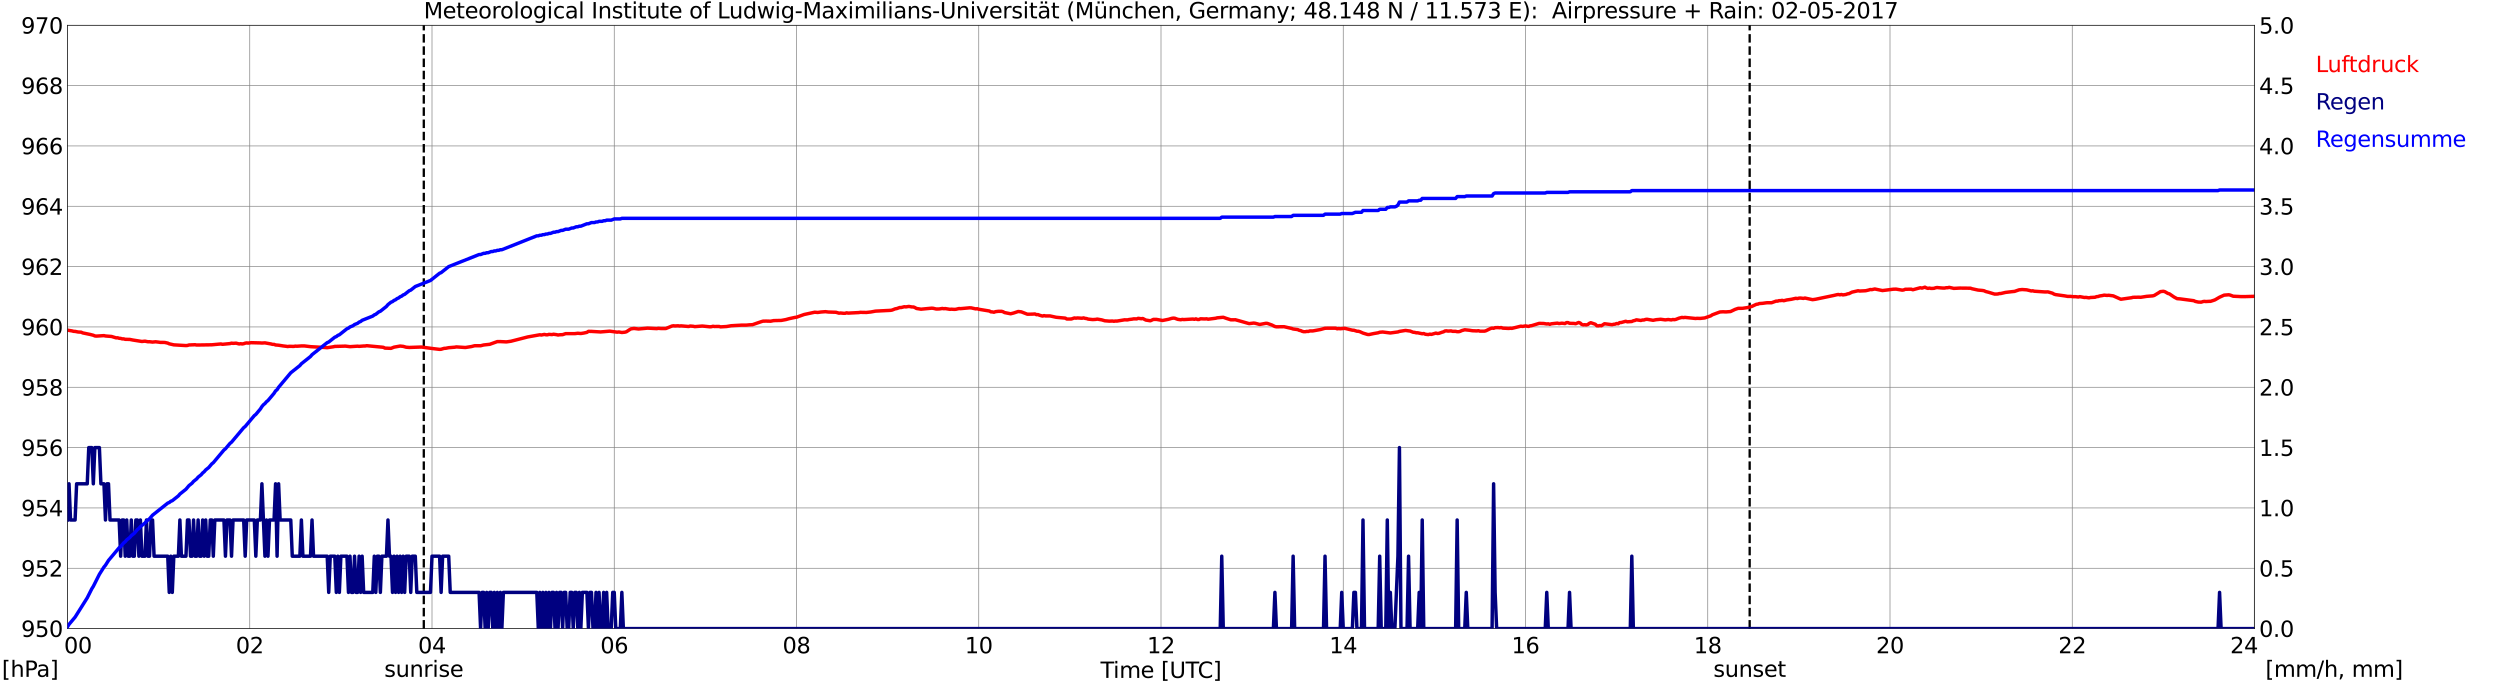 <?xml version="1.0" encoding="utf-8" standalone="no"?>
<!DOCTYPE svg PUBLIC "-//W3C//DTD SVG 1.1//EN"
  "http://www.w3.org/Graphics/SVG/1.1/DTD/svg11.dtd">
<svg xmlns:xlink="http://www.w3.org/1999/xlink" width="1085.4pt" height="296.64pt" viewBox="0 0 1085.4 296.64" xmlns="http://www.w3.org/2000/svg" version="1.1">
 <defs>
  <style type="text/css">*{stroke-linejoin: round; stroke-linecap: butt}</style>
 </defs>
 <g id="figure_1">
  <g id="patch_1">
   <path d="M 0 296.64 
L 1085.4 296.64 
L 1085.4 0 
L 0 0 
z
" style="fill: #ffffff"/>
  </g>
  <g id="axes_1">
   <g id="patch_2">
    <path d="M 29.306 272.909 
L 978.814 272.909 
L 978.814 10.976 
L 29.306 10.976 
z
" style="fill: #ffffff"/>
   </g>
   <g id="patch_3">
    <path d="M 978.814 272.909 
L 978.814 272.909 
L 978.814 10.976 
L 978.814 10.976 
z
" clip-path="url(#p3fb1c8cbb3)" style="fill: #d3d3d3; opacity: 0.25; stroke: #d3d3d3; stroke-linejoin: miter"/>
   </g>
   <g id="matplotlib.axis_1">
    <g id="xtick_1">
     <g id="line2d_1">
      <path d="M 29.306 272.909 
L 29.306 10.976 
" clip-path="url(#p3fb1c8cbb3)" style="fill: none; stroke: #808080; stroke-width: 0.3; stroke-linecap: square"/>
     </g>
     <g id="line2d_2"/>
     <g id="text_1">
      <!--    00 -->
      <g transform="translate(18.733 283.627) scale(0.095 -0.095)">
       <defs>
        <path id="DejaVuSans-20" transform="scale(0.016)"/>
        <path id="DejaVuSans-30" d="M 2034 4250 
Q 1547 4250 1301 3770 
Q 1056 3291 1056 2328 
Q 1056 1369 1301 889 
Q 1547 409 2034 409 
Q 2525 409 2770 889 
Q 3016 1369 3016 2328 
Q 3016 3291 2770 3770 
Q 2525 4250 2034 4250 
z
M 2034 4750 
Q 2819 4750 3233 4129 
Q 3647 3509 3647 2328 
Q 3647 1150 3233 529 
Q 2819 -91 2034 -91 
Q 1250 -91 836 529 
Q 422 1150 422 2328 
Q 422 3509 836 4129 
Q 1250 4750 2034 4750 
z
" transform="scale(0.016)"/>
       </defs>
       <use xlink:href="#DejaVuSans-20"/>
       <use xlink:href="#DejaVuSans-20" transform="translate(31.787 0)"/>
       <use xlink:href="#DejaVuSans-20" transform="translate(63.574 0)"/>
       <use xlink:href="#DejaVuSans-30" transform="translate(95.361 0)"/>
       <use xlink:href="#DejaVuSans-30" transform="translate(158.984 0)"/>
      </g>
     </g>
    </g>
    <g id="xtick_2">
     <g id="line2d_3">
      <path d="M 108.431 272.909 
L 108.431 10.976 
" clip-path="url(#p3fb1c8cbb3)" style="fill: none; stroke: #808080; stroke-width: 0.3; stroke-linecap: square"/>
     </g>
     <g id="line2d_4"/>
     <g id="text_2">
      <!-- 02 -->
      <g transform="translate(102.387 283.627) scale(0.095 -0.095)">
       <defs>
        <path id="DejaVuSans-32" d="M 1228 531 
L 3431 531 
L 3431 0 
L 469 0 
L 469 531 
Q 828 903 1448 1529 
Q 2069 2156 2228 2338 
Q 2531 2678 2651 2914 
Q 2772 3150 2772 3378 
Q 2772 3750 2511 3984 
Q 2250 4219 1831 4219 
Q 1534 4219 1204 4116 
Q 875 4013 500 3803 
L 500 4441 
Q 881 4594 1212 4672 
Q 1544 4750 1819 4750 
Q 2544 4750 2975 4387 
Q 3406 4025 3406 3419 
Q 3406 3131 3298 2873 
Q 3191 2616 2906 2266 
Q 2828 2175 2409 1742 
Q 1991 1309 1228 531 
z
" transform="scale(0.016)"/>
       </defs>
       <use xlink:href="#DejaVuSans-30"/>
       <use xlink:href="#DejaVuSans-32" transform="translate(63.623 0)"/>
      </g>
     </g>
    </g>
    <g id="xtick_3">
     <g id="line2d_5">
      <path d="M 187.557 272.909 
L 187.557 10.976 
" clip-path="url(#p3fb1c8cbb3)" style="fill: none; stroke: #808080; stroke-width: 0.3; stroke-linecap: square"/>
     </g>
     <g id="line2d_6"/>
     <g id="text_3">
      <!-- 04 -->
      <g transform="translate(181.513 283.627) scale(0.095 -0.095)">
       <defs>
        <path id="DejaVuSans-34" d="M 2419 4116 
L 825 1625 
L 2419 1625 
L 2419 4116 
z
M 2253 4666 
L 3047 4666 
L 3047 1625 
L 3713 1625 
L 3713 1100 
L 3047 1100 
L 3047 0 
L 2419 0 
L 2419 1100 
L 313 1100 
L 313 1709 
L 2253 4666 
z
" transform="scale(0.016)"/>
       </defs>
       <use xlink:href="#DejaVuSans-30"/>
       <use xlink:href="#DejaVuSans-34" transform="translate(63.623 0)"/>
      </g>
     </g>
    </g>
    <g id="xtick_4">
     <g id="line2d_7">
      <path d="M 266.683 272.909 
L 266.683 10.976 
" clip-path="url(#p3fb1c8cbb3)" style="fill: none; stroke: #808080; stroke-width: 0.3; stroke-linecap: square"/>
     </g>
     <g id="line2d_8"/>
     <g id="text_4">
      <!-- 06 -->
      <g transform="translate(260.638 283.627) scale(0.095 -0.095)">
       <defs>
        <path id="DejaVuSans-36" d="M 2113 2584 
Q 1688 2584 1439 2293 
Q 1191 2003 1191 1497 
Q 1191 994 1439 701 
Q 1688 409 2113 409 
Q 2538 409 2786 701 
Q 3034 994 3034 1497 
Q 3034 2003 2786 2293 
Q 2538 2584 2113 2584 
z
M 3366 4563 
L 3366 3988 
Q 3128 4100 2886 4159 
Q 2644 4219 2406 4219 
Q 1781 4219 1451 3797 
Q 1122 3375 1075 2522 
Q 1259 2794 1537 2939 
Q 1816 3084 2150 3084 
Q 2853 3084 3261 2657 
Q 3669 2231 3669 1497 
Q 3669 778 3244 343 
Q 2819 -91 2113 -91 
Q 1303 -91 875 529 
Q 447 1150 447 2328 
Q 447 3434 972 4092 
Q 1497 4750 2381 4750 
Q 2619 4750 2861 4703 
Q 3103 4656 3366 4563 
z
" transform="scale(0.016)"/>
       </defs>
       <use xlink:href="#DejaVuSans-30"/>
       <use xlink:href="#DejaVuSans-36" transform="translate(63.623 0)"/>
      </g>
     </g>
    </g>
    <g id="xtick_5">
     <g id="line2d_9">
      <path d="M 345.808 272.909 
L 345.808 10.976 
" clip-path="url(#p3fb1c8cbb3)" style="fill: none; stroke: #808080; stroke-width: 0.3; stroke-linecap: square"/>
     </g>
     <g id="line2d_10"/>
     <g id="text_5">
      <!-- 08 -->
      <g transform="translate(339.764 283.627) scale(0.095 -0.095)">
       <defs>
        <path id="DejaVuSans-38" d="M 2034 2216 
Q 1584 2216 1326 1975 
Q 1069 1734 1069 1313 
Q 1069 891 1326 650 
Q 1584 409 2034 409 
Q 2484 409 2743 651 
Q 3003 894 3003 1313 
Q 3003 1734 2745 1975 
Q 2488 2216 2034 2216 
z
M 1403 2484 
Q 997 2584 770 2862 
Q 544 3141 544 3541 
Q 544 4100 942 4425 
Q 1341 4750 2034 4750 
Q 2731 4750 3128 4425 
Q 3525 4100 3525 3541 
Q 3525 3141 3298 2862 
Q 3072 2584 2669 2484 
Q 3125 2378 3379 2068 
Q 3634 1759 3634 1313 
Q 3634 634 3220 271 
Q 2806 -91 2034 -91 
Q 1263 -91 848 271 
Q 434 634 434 1313 
Q 434 1759 690 2068 
Q 947 2378 1403 2484 
z
M 1172 3481 
Q 1172 3119 1398 2916 
Q 1625 2713 2034 2713 
Q 2441 2713 2670 2916 
Q 2900 3119 2900 3481 
Q 2900 3844 2670 4047 
Q 2441 4250 2034 4250 
Q 1625 4250 1398 4047 
Q 1172 3844 1172 3481 
z
" transform="scale(0.016)"/>
       </defs>
       <use xlink:href="#DejaVuSans-30"/>
       <use xlink:href="#DejaVuSans-38" transform="translate(63.623 0)"/>
      </g>
     </g>
    </g>
    <g id="xtick_6">
     <g id="line2d_11">
      <path d="M 424.934 272.909 
L 424.934 10.976 
" clip-path="url(#p3fb1c8cbb3)" style="fill: none; stroke: #808080; stroke-width: 0.3; stroke-linecap: square"/>
     </g>
     <g id="line2d_12"/>
     <g id="text_6">
      <!-- 10 -->
      <g transform="translate(418.89 283.627) scale(0.095 -0.095)">
       <defs>
        <path id="DejaVuSans-31" d="M 794 531 
L 1825 531 
L 1825 4091 
L 703 3866 
L 703 4441 
L 1819 4666 
L 2450 4666 
L 2450 531 
L 3481 531 
L 3481 0 
L 794 0 
L 794 531 
z
" transform="scale(0.016)"/>
       </defs>
       <use xlink:href="#DejaVuSans-31"/>
       <use xlink:href="#DejaVuSans-30" transform="translate(63.623 0)"/>
      </g>
     </g>
    </g>
    <g id="xtick_7">
     <g id="line2d_13">
      <path d="M 504.06 272.909 
L 504.06 10.976 
" clip-path="url(#p3fb1c8cbb3)" style="fill: none; stroke: #808080; stroke-width: 0.3; stroke-linecap: square"/>
     </g>
     <g id="line2d_14"/>
     <g id="text_7">
      <!-- 12 -->
      <g transform="translate(498.015 283.627) scale(0.095 -0.095)">
       <use xlink:href="#DejaVuSans-31"/>
       <use xlink:href="#DejaVuSans-32" transform="translate(63.623 0)"/>
      </g>
     </g>
    </g>
    <g id="xtick_8">
     <g id="line2d_15">
      <path d="M 583.185 272.909 
L 583.185 10.976 
" clip-path="url(#p3fb1c8cbb3)" style="fill: none; stroke: #808080; stroke-width: 0.3; stroke-linecap: square"/>
     </g>
     <g id="line2d_16"/>
     <g id="text_8">
      <!-- 14 -->
      <g transform="translate(577.141 283.627) scale(0.095 -0.095)">
       <use xlink:href="#DejaVuSans-31"/>
       <use xlink:href="#DejaVuSans-34" transform="translate(63.623 0)"/>
      </g>
     </g>
    </g>
    <g id="xtick_9">
     <g id="line2d_17">
      <path d="M 662.311 272.909 
L 662.311 10.976 
" clip-path="url(#p3fb1c8cbb3)" style="fill: none; stroke: #808080; stroke-width: 0.3; stroke-linecap: square"/>
     </g>
     <g id="line2d_18"/>
     <g id="text_9">
      <!-- 16 -->
      <g transform="translate(656.267 283.627) scale(0.095 -0.095)">
       <use xlink:href="#DejaVuSans-31"/>
       <use xlink:href="#DejaVuSans-36" transform="translate(63.623 0)"/>
      </g>
     </g>
    </g>
    <g id="xtick_10">
     <g id="line2d_19">
      <path d="M 741.437 272.909 
L 741.437 10.976 
" clip-path="url(#p3fb1c8cbb3)" style="fill: none; stroke: #808080; stroke-width: 0.3; stroke-linecap: square"/>
     </g>
     <g id="line2d_20"/>
     <g id="text_10">
      <!-- 18 -->
      <g transform="translate(735.392 283.627) scale(0.095 -0.095)">
       <use xlink:href="#DejaVuSans-31"/>
       <use xlink:href="#DejaVuSans-38" transform="translate(63.623 0)"/>
      </g>
     </g>
    </g>
    <g id="xtick_11">
     <g id="line2d_21">
      <path d="M 820.562 272.909 
L 820.562 10.976 
" clip-path="url(#p3fb1c8cbb3)" style="fill: none; stroke: #808080; stroke-width: 0.3; stroke-linecap: square"/>
     </g>
     <g id="line2d_22"/>
     <g id="text_11">
      <!-- 20 -->
      <g transform="translate(814.518 283.627) scale(0.095 -0.095)">
       <use xlink:href="#DejaVuSans-32"/>
       <use xlink:href="#DejaVuSans-30" transform="translate(63.623 0)"/>
      </g>
     </g>
    </g>
    <g id="xtick_12">
     <g id="line2d_23">
      <path d="M 899.688 272.909 
L 899.688 10.976 
" clip-path="url(#p3fb1c8cbb3)" style="fill: none; stroke: #808080; stroke-width: 0.3; stroke-linecap: square"/>
     </g>
     <g id="line2d_24"/>
     <g id="text_12">
      <!-- 22 -->
      <g transform="translate(893.644 283.627) scale(0.095 -0.095)">
       <use xlink:href="#DejaVuSans-32"/>
       <use xlink:href="#DejaVuSans-32" transform="translate(63.623 0)"/>
      </g>
     </g>
    </g>
    <g id="xtick_13">
     <g id="line2d_25">
      <path d="M 978.814 272.909 
L 978.814 10.976 
" clip-path="url(#p3fb1c8cbb3)" style="fill: none; stroke: #808080; stroke-width: 0.3; stroke-linecap: square"/>
     </g>
     <g id="line2d_26"/>
     <g id="text_13">
      <!-- 24    -->
      <g transform="translate(968.241 283.627) scale(0.095 -0.095)">
       <use xlink:href="#DejaVuSans-32"/>
       <use xlink:href="#DejaVuSans-34" transform="translate(63.623 0)"/>
       <use xlink:href="#DejaVuSans-20" transform="translate(127.246 0)"/>
       <use xlink:href="#DejaVuSans-20" transform="translate(159.033 0)"/>
       <use xlink:href="#DejaVuSans-20" transform="translate(190.82 0)"/>
      </g>
     </g>
    </g>
    <g id="text_14">
     <!-- Time [UTC] -->
     <g transform="translate(477.806 294.322) scale(0.095 -0.095)">
      <defs>
       <path id="DejaVuSans-54" d="M -19 4666 
L 3928 4666 
L 3928 4134 
L 2272 4134 
L 2272 0 
L 1638 0 
L 1638 4134 
L -19 4134 
L -19 4666 
z
" transform="scale(0.016)"/>
       <path id="DejaVuSans-69" d="M 603 3500 
L 1178 3500 
L 1178 0 
L 603 0 
L 603 3500 
z
M 603 4863 
L 1178 4863 
L 1178 4134 
L 603 4134 
L 603 4863 
z
" transform="scale(0.016)"/>
       <path id="DejaVuSans-6d" d="M 3328 2828 
Q 3544 3216 3844 3400 
Q 4144 3584 4550 3584 
Q 5097 3584 5394 3201 
Q 5691 2819 5691 2113 
L 5691 0 
L 5113 0 
L 5113 2094 
Q 5113 2597 4934 2840 
Q 4756 3084 4391 3084 
Q 3944 3084 3684 2787 
Q 3425 2491 3425 1978 
L 3425 0 
L 2847 0 
L 2847 2094 
Q 2847 2600 2669 2842 
Q 2491 3084 2119 3084 
Q 1678 3084 1418 2786 
Q 1159 2488 1159 1978 
L 1159 0 
L 581 0 
L 581 3500 
L 1159 3500 
L 1159 2956 
Q 1356 3278 1631 3431 
Q 1906 3584 2284 3584 
Q 2666 3584 2933 3390 
Q 3200 3197 3328 2828 
z
" transform="scale(0.016)"/>
       <path id="DejaVuSans-65" d="M 3597 1894 
L 3597 1613 
L 953 1613 
Q 991 1019 1311 708 
Q 1631 397 2203 397 
Q 2534 397 2845 478 
Q 3156 559 3463 722 
L 3463 178 
Q 3153 47 2828 -22 
Q 2503 -91 2169 -91 
Q 1331 -91 842 396 
Q 353 884 353 1716 
Q 353 2575 817 3079 
Q 1281 3584 2069 3584 
Q 2775 3584 3186 3129 
Q 3597 2675 3597 1894 
z
M 3022 2063 
Q 3016 2534 2758 2815 
Q 2500 3097 2075 3097 
Q 1594 3097 1305 2825 
Q 1016 2553 972 2059 
L 3022 2063 
z
" transform="scale(0.016)"/>
       <path id="DejaVuSans-5b" d="M 550 4863 
L 1875 4863 
L 1875 4416 
L 1125 4416 
L 1125 -397 
L 1875 -397 
L 1875 -844 
L 550 -844 
L 550 4863 
z
" transform="scale(0.016)"/>
       <path id="DejaVuSans-55" d="M 556 4666 
L 1191 4666 
L 1191 1831 
Q 1191 1081 1462 751 
Q 1734 422 2344 422 
Q 2950 422 3222 751 
Q 3494 1081 3494 1831 
L 3494 4666 
L 4128 4666 
L 4128 1753 
Q 4128 841 3676 375 
Q 3225 -91 2344 -91 
Q 1459 -91 1007 375 
Q 556 841 556 1753 
L 556 4666 
z
" transform="scale(0.016)"/>
       <path id="DejaVuSans-43" d="M 4122 4306 
L 4122 3641 
Q 3803 3938 3442 4084 
Q 3081 4231 2675 4231 
Q 1875 4231 1450 3742 
Q 1025 3253 1025 2328 
Q 1025 1406 1450 917 
Q 1875 428 2675 428 
Q 3081 428 3442 575 
Q 3803 722 4122 1019 
L 4122 359 
Q 3791 134 3420 21 
Q 3050 -91 2638 -91 
Q 1578 -91 968 557 
Q 359 1206 359 2328 
Q 359 3453 968 4101 
Q 1578 4750 2638 4750 
Q 3056 4750 3426 4639 
Q 3797 4528 4122 4306 
z
" transform="scale(0.016)"/>
       <path id="DejaVuSans-5d" d="M 1947 4863 
L 1947 -844 
L 622 -844 
L 622 -397 
L 1369 -397 
L 1369 4416 
L 622 4416 
L 622 4863 
L 1947 4863 
z
" transform="scale(0.016)"/>
      </defs>
      <use xlink:href="#DejaVuSans-54"/>
      <use xlink:href="#DejaVuSans-69" transform="translate(57.959 0)"/>
      <use xlink:href="#DejaVuSans-6d" transform="translate(85.742 0)"/>
      <use xlink:href="#DejaVuSans-65" transform="translate(183.154 0)"/>
      <use xlink:href="#DejaVuSans-20" transform="translate(244.678 0)"/>
      <use xlink:href="#DejaVuSans-5b" transform="translate(276.465 0)"/>
      <use xlink:href="#DejaVuSans-55" transform="translate(315.479 0)"/>
      <use xlink:href="#DejaVuSans-54" transform="translate(388.672 0)"/>
      <use xlink:href="#DejaVuSans-43" transform="translate(443.881 0)"/>
      <use xlink:href="#DejaVuSans-5d" transform="translate(513.705 0)"/>
     </g>
    </g>
   </g>
   <g id="matplotlib.axis_2">
    <g id="ytick_1">
     <g id="line2d_27">
      <path d="M 29.306 272.909 
L 978.814 272.909 
" clip-path="url(#p3fb1c8cbb3)" style="fill: none; stroke: #808080; stroke-width: 0.3; stroke-linecap: square"/>
     </g>
     <g id="line2d_28"/>
     <g id="text_15">
      <!-- 950 -->
      <g transform="translate(9.173 276.518) scale(0.095 -0.095)">
       <defs>
        <path id="DejaVuSans-39" d="M 703 97 
L 703 672 
Q 941 559 1184 500 
Q 1428 441 1663 441 
Q 2288 441 2617 861 
Q 2947 1281 2994 2138 
Q 2813 1869 2534 1725 
Q 2256 1581 1919 1581 
Q 1219 1581 811 2004 
Q 403 2428 403 3163 
Q 403 3881 828 4315 
Q 1253 4750 1959 4750 
Q 2769 4750 3195 4129 
Q 3622 3509 3622 2328 
Q 3622 1225 3098 567 
Q 2575 -91 1691 -91 
Q 1453 -91 1209 -44 
Q 966 3 703 97 
z
M 1959 2075 
Q 2384 2075 2632 2365 
Q 2881 2656 2881 3163 
Q 2881 3666 2632 3958 
Q 2384 4250 1959 4250 
Q 1534 4250 1286 3958 
Q 1038 3666 1038 3163 
Q 1038 2656 1286 2365 
Q 1534 2075 1959 2075 
z
" transform="scale(0.016)"/>
        <path id="DejaVuSans-35" d="M 691 4666 
L 3169 4666 
L 3169 4134 
L 1269 4134 
L 1269 2991 
Q 1406 3038 1543 3061 
Q 1681 3084 1819 3084 
Q 2600 3084 3056 2656 
Q 3513 2228 3513 1497 
Q 3513 744 3044 326 
Q 2575 -91 1722 -91 
Q 1428 -91 1123 -41 
Q 819 9 494 109 
L 494 744 
Q 775 591 1075 516 
Q 1375 441 1709 441 
Q 2250 441 2565 725 
Q 2881 1009 2881 1497 
Q 2881 1984 2565 2268 
Q 2250 2553 1709 2553 
Q 1456 2553 1204 2497 
Q 953 2441 691 2322 
L 691 4666 
z
" transform="scale(0.016)"/>
       </defs>
       <use xlink:href="#DejaVuSans-39"/>
       <use xlink:href="#DejaVuSans-35" transform="translate(63.623 0)"/>
       <use xlink:href="#DejaVuSans-30" transform="translate(127.246 0)"/>
      </g>
     </g>
    </g>
    <g id="ytick_2">
     <g id="line2d_29">
      <path d="M 29.306 246.715 
L 978.814 246.715 
" clip-path="url(#p3fb1c8cbb3)" style="fill: none; stroke: #808080; stroke-width: 0.3; stroke-linecap: square"/>
     </g>
     <g id="line2d_30"/>
     <g id="text_16">
      <!-- 952 -->
      <g transform="translate(9.173 250.325) scale(0.095 -0.095)">
       <use xlink:href="#DejaVuSans-39"/>
       <use xlink:href="#DejaVuSans-35" transform="translate(63.623 0)"/>
       <use xlink:href="#DejaVuSans-32" transform="translate(127.246 0)"/>
      </g>
     </g>
    </g>
    <g id="ytick_3">
     <g id="line2d_31">
      <path d="M 29.306 220.522 
L 978.814 220.522 
" clip-path="url(#p3fb1c8cbb3)" style="fill: none; stroke: #808080; stroke-width: 0.3; stroke-linecap: square"/>
     </g>
     <g id="line2d_32"/>
     <g id="text_17">
      <!-- 954 -->
      <g transform="translate(9.173 224.131) scale(0.095 -0.095)">
       <use xlink:href="#DejaVuSans-39"/>
       <use xlink:href="#DejaVuSans-35" transform="translate(63.623 0)"/>
       <use xlink:href="#DejaVuSans-34" transform="translate(127.246 0)"/>
      </g>
     </g>
    </g>
    <g id="ytick_4">
     <g id="line2d_33">
      <path d="M 29.306 194.329 
L 978.814 194.329 
" clip-path="url(#p3fb1c8cbb3)" style="fill: none; stroke: #808080; stroke-width: 0.3; stroke-linecap: square"/>
     </g>
     <g id="line2d_34"/>
     <g id="text_18">
      <!-- 956 -->
      <g transform="translate(9.173 197.938) scale(0.095 -0.095)">
       <use xlink:href="#DejaVuSans-39"/>
       <use xlink:href="#DejaVuSans-35" transform="translate(63.623 0)"/>
       <use xlink:href="#DejaVuSans-36" transform="translate(127.246 0)"/>
      </g>
     </g>
    </g>
    <g id="ytick_5">
     <g id="line2d_35">
      <path d="M 29.306 168.136 
L 978.814 168.136 
" clip-path="url(#p3fb1c8cbb3)" style="fill: none; stroke: #808080; stroke-width: 0.3; stroke-linecap: square"/>
     </g>
     <g id="line2d_36"/>
     <g id="text_19">
      <!-- 958 -->
      <g transform="translate(9.173 171.745) scale(0.095 -0.095)">
       <use xlink:href="#DejaVuSans-39"/>
       <use xlink:href="#DejaVuSans-35" transform="translate(63.623 0)"/>
       <use xlink:href="#DejaVuSans-38" transform="translate(127.246 0)"/>
      </g>
     </g>
    </g>
    <g id="ytick_6">
     <g id="line2d_37">
      <path d="M 29.306 141.942 
L 978.814 141.942 
" clip-path="url(#p3fb1c8cbb3)" style="fill: none; stroke: #808080; stroke-width: 0.3; stroke-linecap: square"/>
     </g>
     <g id="line2d_38"/>
     <g id="text_20">
      <!-- 960 -->
      <g transform="translate(9.173 145.551) scale(0.095 -0.095)">
       <use xlink:href="#DejaVuSans-39"/>
       <use xlink:href="#DejaVuSans-36" transform="translate(63.623 0)"/>
       <use xlink:href="#DejaVuSans-30" transform="translate(127.246 0)"/>
      </g>
     </g>
    </g>
    <g id="ytick_7">
     <g id="line2d_39">
      <path d="M 29.306 115.749 
L 978.814 115.749 
" clip-path="url(#p3fb1c8cbb3)" style="fill: none; stroke: #808080; stroke-width: 0.3; stroke-linecap: square"/>
     </g>
     <g id="line2d_40"/>
     <g id="text_21">
      <!-- 962 -->
      <g transform="translate(9.173 119.358) scale(0.095 -0.095)">
       <use xlink:href="#DejaVuSans-39"/>
       <use xlink:href="#DejaVuSans-36" transform="translate(63.623 0)"/>
       <use xlink:href="#DejaVuSans-32" transform="translate(127.246 0)"/>
      </g>
     </g>
    </g>
    <g id="ytick_8">
     <g id="line2d_41">
      <path d="M 29.306 89.556 
L 978.814 89.556 
" clip-path="url(#p3fb1c8cbb3)" style="fill: none; stroke: #808080; stroke-width: 0.3; stroke-linecap: square"/>
     </g>
     <g id="line2d_42"/>
     <g id="text_22">
      <!-- 964 -->
      <g transform="translate(9.173 93.165) scale(0.095 -0.095)">
       <use xlink:href="#DejaVuSans-39"/>
       <use xlink:href="#DejaVuSans-36" transform="translate(63.623 0)"/>
       <use xlink:href="#DejaVuSans-34" transform="translate(127.246 0)"/>
      </g>
     </g>
    </g>
    <g id="ytick_9">
     <g id="line2d_43">
      <path d="M 29.306 63.362 
L 978.814 63.362 
" clip-path="url(#p3fb1c8cbb3)" style="fill: none; stroke: #808080; stroke-width: 0.3; stroke-linecap: square"/>
     </g>
     <g id="line2d_44"/>
     <g id="text_23">
      <!-- 966 -->
      <g transform="translate(9.173 66.972) scale(0.095 -0.095)">
       <use xlink:href="#DejaVuSans-39"/>
       <use xlink:href="#DejaVuSans-36" transform="translate(63.623 0)"/>
       <use xlink:href="#DejaVuSans-36" transform="translate(127.246 0)"/>
      </g>
     </g>
    </g>
    <g id="ytick_10">
     <g id="line2d_45">
      <path d="M 29.306 37.169 
L 978.814 37.169 
" clip-path="url(#p3fb1c8cbb3)" style="fill: none; stroke: #808080; stroke-width: 0.3; stroke-linecap: square"/>
     </g>
     <g id="line2d_46"/>
     <g id="text_24">
      <!-- 968 -->
      <g transform="translate(9.173 40.778) scale(0.095 -0.095)">
       <use xlink:href="#DejaVuSans-39"/>
       <use xlink:href="#DejaVuSans-36" transform="translate(63.623 0)"/>
       <use xlink:href="#DejaVuSans-38" transform="translate(127.246 0)"/>
      </g>
     </g>
    </g>
    <g id="ytick_11">
     <g id="line2d_47">
      <path d="M 29.306 10.976 
L 978.814 10.976 
" clip-path="url(#p3fb1c8cbb3)" style="fill: none; stroke: #808080; stroke-width: 0.3; stroke-linecap: square"/>
     </g>
     <g id="line2d_48"/>
     <g id="text_25">
      <!-- 970 -->
      <g transform="translate(9.173 14.585) scale(0.095 -0.095)">
       <defs>
        <path id="DejaVuSans-37" d="M 525 4666 
L 3525 4666 
L 3525 4397 
L 1831 0 
L 1172 0 
L 2766 4134 
L 525 4134 
L 525 4666 
z
" transform="scale(0.016)"/>
       </defs>
       <use xlink:href="#DejaVuSans-39"/>
       <use xlink:href="#DejaVuSans-37" transform="translate(63.623 0)"/>
       <use xlink:href="#DejaVuSans-30" transform="translate(127.246 0)"/>
      </g>
     </g>
    </g>
   </g>
   <g id="line2d_49">
    <path d="M 183.996 272.909 
L 183.996 10.976 
" clip-path="url(#p3fb1c8cbb3)" style="fill: none; stroke-dasharray: 3.7,1.6; stroke-dashoffset: 0; stroke: #000000"/>
   </g>
   <g id="line2d_50">
    <path d="M 759.636 272.909 
L 759.636 10.976 
" clip-path="url(#p3fb1c8cbb3)" style="fill: none; stroke-dasharray: 3.7,1.6; stroke-dashoffset: 0; stroke: #000000"/>
   </g>
   <g id="line2d_51">
    <path d="M 29.306 143.339 
L 31.284 143.671 
L 31.943 143.854 
L 32.603 143.881 
L 33.921 144.142 
L 35.24 144.221 
L 35.9 144.535 
L 39.197 145.216 
L 40.515 145.557 
L 41.175 145.845 
L 41.834 145.924 
L 45.131 145.714 
L 45.79 145.871 
L 48.428 146.081 
L 50.406 146.683 
L 51.065 146.657 
L 51.725 146.867 
L 52.384 146.919 
L 53.043 147.129 
L 53.703 147.129 
L 54.362 147.312 
L 56.34 147.364 
L 57.659 147.626 
L 61.615 148.255 
L 62.934 148.124 
L 64.253 148.386 
L 64.912 148.36 
L 66.231 148.517 
L 67.55 148.386 
L 68.869 148.543 
L 69.528 148.648 
L 71.506 148.674 
L 72.825 148.962 
L 73.484 149.276 
L 75.462 149.722 
L 80.737 150.036 
L 81.397 149.984 
L 82.056 149.774 
L 84.694 149.669 
L 85.353 149.8 
L 91.947 149.695 
L 95.903 149.329 
L 96.563 149.486 
L 99.86 149.172 
L 100.519 148.988 
L 101.178 149.067 
L 102.497 148.988 
L 103.816 149.329 
L 104.475 149.224 
L 105.135 149.329 
L 105.794 149.224 
L 106.453 148.988 
L 107.113 148.883 
L 107.772 148.962 
L 109.091 148.779 
L 113.047 148.883 
L 113.707 148.936 
L 115.025 148.857 
L 117.663 149.329 
L 118.322 149.512 
L 118.982 149.512 
L 119.641 149.774 
L 120.96 149.879 
L 122.938 150.193 
L 124.257 150.35 
L 124.916 150.455 
L 125.575 150.35 
L 127.553 150.403 
L 128.213 150.272 
L 128.872 150.324 
L 130.85 150.193 
L 132.169 150.193 
L 134.807 150.507 
L 140.741 150.848 
L 142.06 150.953 
L 144.697 150.56 
L 145.357 150.403 
L 149.972 150.272 
L 151.951 150.507 
L 155.247 150.298 
L 155.907 150.376 
L 157.885 150.219 
L 158.544 150.219 
L 159.204 150.088 
L 165.798 150.717 
L 166.457 150.796 
L 167.116 151.136 
L 169.754 151.241 
L 171.073 150.717 
L 173.71 150.246 
L 175.029 150.376 
L 176.348 150.743 
L 177.666 150.848 
L 182.941 150.665 
L 187.557 151.293 
L 190.854 151.686 
L 191.513 151.634 
L 192.832 151.241 
L 193.492 151.215 
L 194.81 150.953 
L 197.448 150.743 
L 198.107 150.612 
L 202.063 150.874 
L 204.701 150.455 
L 206.02 150.115 
L 208.657 150.115 
L 209.976 149.774 
L 212.614 149.486 
L 215.91 148.307 
L 217.229 148.307 
L 219.867 148.438 
L 221.845 148.15 
L 227.779 146.631 
L 229.098 146.29 
L 234.373 145.347 
L 235.033 145.452 
L 236.351 145.19 
L 237.011 145.347 
L 237.67 145.374 
L 238.329 145.164 
L 239.648 145.269 
L 240.308 145.112 
L 241.626 145.295 
L 242.286 145.452 
L 242.945 145.347 
L 244.264 145.295 
L 245.583 144.85 
L 249.539 144.85 
L 250.858 144.693 
L 252.176 144.797 
L 253.495 144.588 
L 254.814 144.3 
L 255.473 143.854 
L 256.792 143.881 
L 260.748 144.116 
L 264.705 143.776 
L 268.002 144.221 
L 268.661 144.116 
L 269.98 144.352 
L 271.298 144.221 
L 271.958 144.038 
L 273.277 143.173 
L 273.936 142.78 
L 275.255 142.597 
L 277.233 142.833 
L 281.189 142.466 
L 285.145 142.676 
L 285.805 142.545 
L 287.124 142.649 
L 289.102 142.623 
L 291.739 141.549 
L 292.399 141.445 
L 293.058 141.523 
L 294.377 141.445 
L 295.036 141.549 
L 295.696 141.471 
L 298.992 141.759 
L 299.652 141.549 
L 300.971 141.654 
L 301.63 141.811 
L 304.927 141.549 
L 308.224 141.89 
L 308.883 141.837 
L 309.543 141.654 
L 310.202 141.759 
L 312.18 141.733 
L 312.839 141.916 
L 315.477 141.759 
L 317.455 141.418 
L 322.071 141.156 
L 324.049 141.156 
L 325.368 141.025 
L 326.686 140.973 
L 329.324 140.056 
L 330.643 139.611 
L 331.302 139.428 
L 332.621 139.401 
L 334.599 139.454 
L 335.918 139.192 
L 339.215 139.113 
L 341.193 138.747 
L 342.512 138.38 
L 345.149 137.804 
L 345.808 137.725 
L 347.787 137.018 
L 349.105 136.546 
L 353.721 135.551 
L 355.04 135.656 
L 356.359 135.472 
L 358.337 135.315 
L 359.655 135.472 
L 362.952 135.577 
L 364.271 135.97 
L 364.93 135.892 
L 366.249 136.023 
L 366.909 136.023 
L 367.568 135.813 
L 368.227 135.944 
L 372.843 135.708 
L 373.502 135.603 
L 376.14 135.656 
L 378.118 135.446 
L 380.096 135.08 
L 386.69 134.739 
L 387.349 134.608 
L 388.668 134.084 
L 389.328 133.979 
L 390.646 133.508 
L 391.306 133.508 
L 392.624 133.167 
L 393.284 133.246 
L 394.603 133.037 
L 395.921 133.272 
L 396.581 133.272 
L 397.24 133.534 
L 397.899 133.927 
L 399.878 134.241 
L 404.493 133.796 
L 405.153 133.849 
L 406.471 134.163 
L 407.79 134.137 
L 409.109 133.927 
L 409.768 134.032 
L 410.428 133.979 
L 412.406 134.294 
L 413.065 134.241 
L 414.384 134.32 
L 415.043 134.268 
L 416.362 133.953 
L 417.022 134.006 
L 420.978 133.639 
L 421.637 133.665 
L 423.615 134.11 
L 424.275 134.032 
L 424.934 134.268 
L 429.55 135.027 
L 430.209 135.394 
L 430.869 135.42 
L 431.528 135.577 
L 432.187 135.315 
L 433.506 135.158 
L 434.825 135.158 
L 435.484 135.342 
L 436.144 135.708 
L 438.781 136.232 
L 440.1 135.892 
L 442.078 135.237 
L 443.397 135.394 
L 446.034 136.415 
L 448.012 136.389 
L 449.331 136.311 
L 449.991 136.625 
L 450.65 136.573 
L 451.309 136.861 
L 452.628 137.227 
L 453.287 137.018 
L 453.947 137.175 
L 455.925 137.175 
L 458.563 137.751 
L 462.519 138.118 
L 463.178 138.511 
L 464.497 138.511 
L 465.156 138.485 
L 466.475 138.039 
L 467.134 138.144 
L 467.794 138.039 
L 469.772 138.17 
L 470.431 138.013 
L 471.091 138.223 
L 471.75 138.301 
L 472.409 138.537 
L 474.388 138.747 
L 475.706 138.668 
L 476.366 138.537 
L 478.344 138.878 
L 479.663 139.271 
L 480.981 139.375 
L 481.641 139.428 
L 482.96 139.375 
L 483.619 139.48 
L 484.278 139.375 
L 484.938 139.401 
L 488.235 138.851 
L 489.553 138.878 
L 490.213 138.72 
L 491.532 138.563 
L 492.191 138.432 
L 493.51 138.459 
L 494.169 138.197 
L 495.488 138.38 
L 496.147 138.275 
L 497.466 138.956 
L 499.444 139.271 
L 500.763 138.668 
L 502.082 138.668 
L 504.719 139.14 
L 507.357 138.616 
L 508.675 138.223 
L 509.335 138.118 
L 509.994 138.144 
L 511.313 138.642 
L 512.632 138.825 
L 513.291 138.668 
L 513.95 138.747 
L 517.907 138.511 
L 518.566 138.642 
L 519.226 138.432 
L 519.885 138.694 
L 520.544 138.72 
L 521.204 138.406 
L 523.182 138.485 
L 523.841 138.406 
L 524.501 138.589 
L 527.797 138.17 
L 528.457 137.987 
L 530.435 137.804 
L 531.094 137.751 
L 532.413 138.223 
L 534.391 138.851 
L 536.369 138.825 
L 539.007 139.559 
L 542.304 140.502 
L 544.282 140.266 
L 544.941 140.344 
L 546.919 140.868 
L 549.557 140.371 
L 550.216 140.397 
L 552.195 141.104 
L 553.513 141.759 
L 554.173 141.89 
L 557.47 141.837 
L 560.766 142.597 
L 561.426 142.833 
L 563.404 143.095 
L 564.063 143.409 
L 564.723 143.54 
L 565.382 143.854 
L 566.042 144.012 
L 566.701 144.012 
L 567.36 143.881 
L 568.02 143.907 
L 568.679 143.671 
L 569.998 143.671 
L 573.295 143.069 
L 575.273 142.518 
L 576.592 142.492 
L 579.889 142.492 
L 580.548 142.754 
L 581.207 142.649 
L 581.867 142.728 
L 583.845 142.545 
L 587.142 143.357 
L 587.801 143.383 
L 589.12 143.802 
L 589.779 143.828 
L 590.439 144.012 
L 591.757 144.614 
L 593.736 145.216 
L 594.395 145.243 
L 596.373 144.824 
L 598.351 144.483 
L 599.011 144.247 
L 600.329 144.142 
L 603.626 144.562 
L 606.923 144.116 
L 607.582 143.881 
L 610.22 143.461 
L 611.539 143.645 
L 612.198 143.723 
L 613.517 144.247 
L 614.176 144.3 
L 614.836 144.483 
L 615.495 144.483 
L 617.473 144.902 
L 618.133 144.797 
L 618.792 145.112 
L 620.111 145.269 
L 620.77 145.059 
L 621.429 145.19 
L 623.408 144.614 
L 624.067 144.797 
L 624.726 144.719 
L 626.045 144.247 
L 626.705 144.064 
L 627.364 143.697 
L 628.023 143.645 
L 628.683 143.75 
L 630.001 143.671 
L 630.661 143.854 
L 631.98 143.854 
L 632.639 144.012 
L 633.298 144.012 
L 633.958 143.854 
L 634.617 143.54 
L 635.936 143.173 
L 637.914 143.383 
L 639.233 143.592 
L 641.211 143.671 
L 641.87 143.566 
L 642.53 143.776 
L 644.508 143.776 
L 645.167 143.592 
L 647.145 142.623 
L 647.805 142.44 
L 648.464 142.545 
L 649.123 142.257 
L 650.442 142.23 
L 651.102 142.309 
L 651.761 142.204 
L 652.42 142.466 
L 655.058 142.597 
L 655.717 142.518 
L 656.377 142.571 
L 660.333 141.602 
L 660.992 141.733 
L 662.311 141.497 
L 663.63 141.733 
L 664.289 141.471 
L 664.949 141.392 
L 668.246 140.397 
L 670.224 140.449 
L 671.542 140.659 
L 672.202 140.58 
L 672.861 140.816 
L 673.521 140.58 
L 676.158 140.292 
L 676.817 140.475 
L 678.136 140.318 
L 679.455 140.475 
L 680.114 140.056 
L 680.774 140.056 
L 681.433 140.371 
L 683.411 140.423 
L 684.071 140.554 
L 685.389 140.004 
L 686.049 140.24 
L 686.708 140.842 
L 687.368 141.052 
L 688.027 140.973 
L 688.686 141.078 
L 689.346 140.895 
L 690.005 140.397 
L 690.664 140.109 
L 692.643 140.79 
L 693.302 141.445 
L 693.961 141.471 
L 694.621 141.34 
L 695.28 141.418 
L 696.599 140.554 
L 699.896 140.973 
L 700.555 140.79 
L 701.215 140.737 
L 701.874 140.449 
L 702.533 140.554 
L 703.193 140.056 
L 703.852 140.03 
L 705.83 139.48 
L 706.49 139.716 
L 708.468 139.585 
L 709.127 139.271 
L 709.786 139.14 
L 710.446 138.851 
L 712.424 139.14 
L 713.083 138.93 
L 713.743 138.93 
L 714.402 138.694 
L 715.062 138.616 
L 717.699 139.061 
L 719.018 138.799 
L 720.996 138.616 
L 722.974 138.878 
L 724.293 138.72 
L 725.612 138.904 
L 726.271 138.72 
L 726.93 138.799 
L 727.59 138.668 
L 728.909 138.144 
L 730.227 137.804 
L 730.887 137.908 
L 731.546 137.804 
L 736.162 138.275 
L 736.821 138.197 
L 738.14 138.249 
L 740.118 138.039 
L 742.756 137.123 
L 743.415 136.677 
L 746.712 135.446 
L 748.031 135.368 
L 749.349 135.42 
L 751.327 135.263 
L 753.306 134.32 
L 754.624 133.875 
L 756.602 133.849 
L 758.581 133.56 
L 760.559 133.037 
L 762.537 132.12 
L 763.196 132.041 
L 763.856 131.779 
L 765.174 131.701 
L 766.493 131.517 
L 767.153 131.439 
L 768.471 131.439 
L 769.131 131.439 
L 771.109 130.732 
L 771.768 130.732 
L 772.428 130.522 
L 773.087 130.522 
L 773.746 130.391 
L 774.406 130.574 
L 775.725 130.234 
L 777.703 129.946 
L 779.681 129.5 
L 780.34 129.631 
L 781 129.448 
L 781.659 129.396 
L 782.978 129.553 
L 783.637 129.396 
L 786.934 130.103 
L 788.253 129.92 
L 796.165 128.269 
L 797.484 127.955 
L 798.143 127.85 
L 798.803 128.007 
L 799.462 127.85 
L 800.122 128.034 
L 801.44 127.85 
L 802.1 127.588 
L 802.759 127.484 
L 804.078 126.829 
L 806.056 126.383 
L 806.715 126.226 
L 807.375 126.357 
L 810.012 126.226 
L 811.331 125.912 
L 811.99 125.702 
L 812.65 125.755 
L 813.969 125.467 
L 817.265 126.148 
L 818.584 125.991 
L 821.881 125.571 
L 823.2 125.519 
L 825.837 125.964 
L 826.497 125.886 
L 827.156 125.598 
L 829.794 125.545 
L 830.453 125.807 
L 833.75 124.917 
L 834.409 125.1 
L 835.728 124.681 
L 836.388 125.021 
L 837.047 125.205 
L 837.706 125.074 
L 838.366 125.231 
L 839.684 125.179 
L 840.344 124.943 
L 841.003 124.838 
L 842.322 124.969 
L 843.641 125.074 
L 844.3 125.074 
L 844.959 124.917 
L 845.619 124.917 
L 846.278 124.759 
L 848.256 125.205 
L 850.894 125.074 
L 855.51 125.126 
L 856.169 125.362 
L 857.488 125.65 
L 858.806 125.938 
L 860.785 126.121 
L 861.444 126.252 
L 862.103 126.567 
L 863.422 126.907 
L 865.4 127.51 
L 866.06 127.693 
L 867.378 127.641 
L 868.038 127.457 
L 868.697 127.431 
L 870.675 126.96 
L 873.313 126.645 
L 874.632 126.514 
L 876.61 125.833 
L 877.929 125.702 
L 879.907 125.833 
L 881.225 126.148 
L 881.885 126.331 
L 882.544 126.252 
L 883.204 126.436 
L 887.819 126.75 
L 889.138 126.724 
L 891.116 127.3 
L 891.775 127.693 
L 892.435 127.903 
L 896.391 128.453 
L 897.71 128.688 
L 899.029 128.688 
L 900.347 128.819 
L 901.007 128.793 
L 902.326 128.95 
L 902.985 128.793 
L 904.963 129.16 
L 905.622 129.108 
L 906.941 129.317 
L 907.601 129.16 
L 909.579 129.055 
L 910.238 128.793 
L 910.898 128.741 
L 911.557 128.505 
L 912.876 128.296 
L 913.535 128.138 
L 914.854 128.269 
L 915.513 128.191 
L 917.491 128.453 
L 920.788 129.92 
L 925.404 129.265 
L 926.063 129.081 
L 928.701 129.029 
L 929.36 129.081 
L 931.998 128.662 
L 934.635 128.453 
L 935.295 128.269 
L 937.273 127.064 
L 937.932 126.619 
L 939.251 126.462 
L 939.91 126.645 
L 941.229 127.405 
L 941.888 127.588 
L 943.867 128.95 
L 945.185 129.658 
L 946.504 129.762 
L 952.438 130.548 
L 953.098 130.862 
L 954.417 131.151 
L 955.735 131.177 
L 956.395 130.941 
L 957.054 130.836 
L 957.714 130.915 
L 959.032 130.836 
L 959.692 130.836 
L 961.01 130.417 
L 961.67 130.181 
L 963.648 129.029 
L 965.626 128.138 
L 967.604 127.981 
L 968.264 128.112 
L 969.582 128.61 
L 972.879 128.767 
L 974.857 128.767 
L 978.154 128.671 
L 978.154 128.671 
" clip-path="url(#p3fb1c8cbb3)" style="fill: none; stroke: #ff0000; stroke-width: 1.5; stroke-linecap: square"/>
   </g>
   <g id="patch_4">
    <path d="M 29.306 272.909 
L 29.306 10.976 
" style="fill: none; stroke: #000000; stroke-width: 0.3; stroke-linejoin: miter; stroke-linecap: square"/>
   </g>
   <g id="patch_5">
    <path d="M 29.306 272.909 
L 978.814 272.909 
" style="fill: none; stroke: #000000; stroke-width: 0.3; stroke-linejoin: miter; stroke-linecap: square"/>
   </g>
   <g id="patch_6">
    <path d="M 29.306 10.976 
L 978.814 10.976 
" style="fill: none; stroke: #000000; stroke-width: 0.3; stroke-linejoin: miter; stroke-linecap: square"/>
   </g>
   <g id="text_26">
    <!-- sunrise -->
    <g transform="translate(166.832 293.863) scale(0.095 -0.095)">
     <defs>
      <path id="DejaVuSans-73" d="M 2834 3397 
L 2834 2853 
Q 2591 2978 2328 3040 
Q 2066 3103 1784 3103 
Q 1356 3103 1142 2972 
Q 928 2841 928 2578 
Q 928 2378 1081 2264 
Q 1234 2150 1697 2047 
L 1894 2003 
Q 2506 1872 2764 1633 
Q 3022 1394 3022 966 
Q 3022 478 2636 193 
Q 2250 -91 1575 -91 
Q 1294 -91 989 -36 
Q 684 19 347 128 
L 347 722 
Q 666 556 975 473 
Q 1284 391 1588 391 
Q 1994 391 2212 530 
Q 2431 669 2431 922 
Q 2431 1156 2273 1281 
Q 2116 1406 1581 1522 
L 1381 1569 
Q 847 1681 609 1914 
Q 372 2147 372 2553 
Q 372 3047 722 3315 
Q 1072 3584 1716 3584 
Q 2034 3584 2315 3537 
Q 2597 3491 2834 3397 
z
" transform="scale(0.016)"/>
      <path id="DejaVuSans-75" d="M 544 1381 
L 544 3500 
L 1119 3500 
L 1119 1403 
Q 1119 906 1312 657 
Q 1506 409 1894 409 
Q 2359 409 2629 706 
Q 2900 1003 2900 1516 
L 2900 3500 
L 3475 3500 
L 3475 0 
L 2900 0 
L 2900 538 
Q 2691 219 2414 64 
Q 2138 -91 1772 -91 
Q 1169 -91 856 284 
Q 544 659 544 1381 
z
M 1991 3584 
L 1991 3584 
z
" transform="scale(0.016)"/>
      <path id="DejaVuSans-6e" d="M 3513 2113 
L 3513 0 
L 2938 0 
L 2938 2094 
Q 2938 2591 2744 2837 
Q 2550 3084 2163 3084 
Q 1697 3084 1428 2787 
Q 1159 2491 1159 1978 
L 1159 0 
L 581 0 
L 581 3500 
L 1159 3500 
L 1159 2956 
Q 1366 3272 1645 3428 
Q 1925 3584 2291 3584 
Q 2894 3584 3203 3211 
Q 3513 2838 3513 2113 
z
" transform="scale(0.016)"/>
      <path id="DejaVuSans-72" d="M 2631 2963 
Q 2534 3019 2420 3045 
Q 2306 3072 2169 3072 
Q 1681 3072 1420 2755 
Q 1159 2438 1159 1844 
L 1159 0 
L 581 0 
L 581 3500 
L 1159 3500 
L 1159 2956 
Q 1341 3275 1631 3429 
Q 1922 3584 2338 3584 
Q 2397 3584 2469 3576 
Q 2541 3569 2628 3553 
L 2631 2963 
z
" transform="scale(0.016)"/>
     </defs>
     <use xlink:href="#DejaVuSans-73"/>
     <use xlink:href="#DejaVuSans-75" transform="translate(52.1 0)"/>
     <use xlink:href="#DejaVuSans-6e" transform="translate(115.479 0)"/>
     <use xlink:href="#DejaVuSans-72" transform="translate(178.857 0)"/>
     <use xlink:href="#DejaVuSans-69" transform="translate(219.971 0)"/>
     <use xlink:href="#DejaVuSans-73" transform="translate(247.754 0)"/>
     <use xlink:href="#DejaVuSans-65" transform="translate(299.854 0)"/>
    </g>
   </g>
   <g id="text_27">
    <!-- sunset -->
    <g transform="translate(743.881 293.863) scale(0.095 -0.095)">
     <defs>
      <path id="DejaVuSans-74" d="M 1172 4494 
L 1172 3500 
L 2356 3500 
L 2356 3053 
L 1172 3053 
L 1172 1153 
Q 1172 725 1289 603 
Q 1406 481 1766 481 
L 2356 481 
L 2356 0 
L 1766 0 
Q 1100 0 847 248 
Q 594 497 594 1153 
L 594 3053 
L 172 3053 
L 172 3500 
L 594 3500 
L 594 4494 
L 1172 4494 
z
" transform="scale(0.016)"/>
     </defs>
     <use xlink:href="#DejaVuSans-73"/>
     <use xlink:href="#DejaVuSans-75" transform="translate(52.1 0)"/>
     <use xlink:href="#DejaVuSans-6e" transform="translate(115.479 0)"/>
     <use xlink:href="#DejaVuSans-73" transform="translate(178.857 0)"/>
     <use xlink:href="#DejaVuSans-65" transform="translate(230.957 0)"/>
     <use xlink:href="#DejaVuSans-74" transform="translate(292.48 0)"/>
    </g>
   </g>
   <g id="text_28">
    <!-- [hPa] -->
    <g transform="translate(0.821 293.863) scale(0.095 -0.095)">
     <defs>
      <path id="DejaVuSans-68" d="M 3513 2113 
L 3513 0 
L 2938 0 
L 2938 2094 
Q 2938 2591 2744 2837 
Q 2550 3084 2163 3084 
Q 1697 3084 1428 2787 
Q 1159 2491 1159 1978 
L 1159 0 
L 581 0 
L 581 4863 
L 1159 4863 
L 1159 2956 
Q 1366 3272 1645 3428 
Q 1925 3584 2291 3584 
Q 2894 3584 3203 3211 
Q 3513 2838 3513 2113 
z
" transform="scale(0.016)"/>
      <path id="DejaVuSans-50" d="M 1259 4147 
L 1259 2394 
L 2053 2394 
Q 2494 2394 2734 2622 
Q 2975 2850 2975 3272 
Q 2975 3691 2734 3919 
Q 2494 4147 2053 4147 
L 1259 4147 
z
M 628 4666 
L 2053 4666 
Q 2838 4666 3239 4311 
Q 3641 3956 3641 3272 
Q 3641 2581 3239 2228 
Q 2838 1875 2053 1875 
L 1259 1875 
L 1259 0 
L 628 0 
L 628 4666 
z
" transform="scale(0.016)"/>
      <path id="DejaVuSans-61" d="M 2194 1759 
Q 1497 1759 1228 1600 
Q 959 1441 959 1056 
Q 959 750 1161 570 
Q 1363 391 1709 391 
Q 2188 391 2477 730 
Q 2766 1069 2766 1631 
L 2766 1759 
L 2194 1759 
z
M 3341 1997 
L 3341 0 
L 2766 0 
L 2766 531 
Q 2569 213 2275 61 
Q 1981 -91 1556 -91 
Q 1019 -91 701 211 
Q 384 513 384 1019 
Q 384 1609 779 1909 
Q 1175 2209 1959 2209 
L 2766 2209 
L 2766 2266 
Q 2766 2663 2505 2880 
Q 2244 3097 1772 3097 
Q 1472 3097 1187 3025 
Q 903 2953 641 2809 
L 641 3341 
Q 956 3463 1253 3523 
Q 1550 3584 1831 3584 
Q 2591 3584 2966 3190 
Q 3341 2797 3341 1997 
z
" transform="scale(0.016)"/>
     </defs>
     <use xlink:href="#DejaVuSans-5b"/>
     <use xlink:href="#DejaVuSans-68" transform="translate(39.014 0)"/>
     <use xlink:href="#DejaVuSans-50" transform="translate(102.393 0)"/>
     <use xlink:href="#DejaVuSans-61" transform="translate(158.195 0)"/>
     <use xlink:href="#DejaVuSans-5d" transform="translate(219.475 0)"/>
    </g>
   </g>
   <g id="text_29">
    <!-- Luftdruck -->
    <g style="fill: #ff0000" transform="translate(1005.4 31.291) scale(0.095 -0.095)">
     <defs>
      <path id="DejaVuSans-4c" d="M 628 4666 
L 1259 4666 
L 1259 531 
L 3531 531 
L 3531 0 
L 628 0 
L 628 4666 
z
" transform="scale(0.016)"/>
      <path id="DejaVuSans-66" d="M 2375 4863 
L 2375 4384 
L 1825 4384 
Q 1516 4384 1395 4259 
Q 1275 4134 1275 3809 
L 1275 3500 
L 2222 3500 
L 2222 3053 
L 1275 3053 
L 1275 0 
L 697 0 
L 697 3053 
L 147 3053 
L 147 3500 
L 697 3500 
L 697 3744 
Q 697 4328 969 4595 
Q 1241 4863 1831 4863 
L 2375 4863 
z
" transform="scale(0.016)"/>
      <path id="DejaVuSans-64" d="M 2906 2969 
L 2906 4863 
L 3481 4863 
L 3481 0 
L 2906 0 
L 2906 525 
Q 2725 213 2448 61 
Q 2172 -91 1784 -91 
Q 1150 -91 751 415 
Q 353 922 353 1747 
Q 353 2572 751 3078 
Q 1150 3584 1784 3584 
Q 2172 3584 2448 3432 
Q 2725 3281 2906 2969 
z
M 947 1747 
Q 947 1113 1208 752 
Q 1469 391 1925 391 
Q 2381 391 2643 752 
Q 2906 1113 2906 1747 
Q 2906 2381 2643 2742 
Q 2381 3103 1925 3103 
Q 1469 3103 1208 2742 
Q 947 2381 947 1747 
z
" transform="scale(0.016)"/>
      <path id="DejaVuSans-63" d="M 3122 3366 
L 3122 2828 
Q 2878 2963 2633 3030 
Q 2388 3097 2138 3097 
Q 1578 3097 1268 2742 
Q 959 2388 959 1747 
Q 959 1106 1268 751 
Q 1578 397 2138 397 
Q 2388 397 2633 464 
Q 2878 531 3122 666 
L 3122 134 
Q 2881 22 2623 -34 
Q 2366 -91 2075 -91 
Q 1284 -91 818 406 
Q 353 903 353 1747 
Q 353 2603 823 3093 
Q 1294 3584 2113 3584 
Q 2378 3584 2631 3529 
Q 2884 3475 3122 3366 
z
" transform="scale(0.016)"/>
      <path id="DejaVuSans-6b" d="M 581 4863 
L 1159 4863 
L 1159 1991 
L 2875 3500 
L 3609 3500 
L 1753 1863 
L 3688 0 
L 2938 0 
L 1159 1709 
L 1159 0 
L 581 0 
L 581 4863 
z
" transform="scale(0.016)"/>
     </defs>
     <use xlink:href="#DejaVuSans-4c"/>
     <use xlink:href="#DejaVuSans-75" transform="translate(53.963 0)"/>
     <use xlink:href="#DejaVuSans-66" transform="translate(117.342 0)"/>
     <use xlink:href="#DejaVuSans-74" transform="translate(150.797 0)"/>
     <use xlink:href="#DejaVuSans-64" transform="translate(190.006 0)"/>
     <use xlink:href="#DejaVuSans-72" transform="translate(253.482 0)"/>
     <use xlink:href="#DejaVuSans-75" transform="translate(294.596 0)"/>
     <use xlink:href="#DejaVuSans-63" transform="translate(357.975 0)"/>
     <use xlink:href="#DejaVuSans-6b" transform="translate(412.955 0)"/>
    </g>
   </g>
   <g id="text_30">
    <!-- Regen -->
    <g style="fill: #000080" transform="translate(1005.4 47.531) scale(0.095 -0.095)">
     <defs>
      <path id="DejaVuSans-52" d="M 2841 2188 
Q 3044 2119 3236 1894 
Q 3428 1669 3622 1275 
L 4263 0 
L 3584 0 
L 2988 1197 
Q 2756 1666 2539 1819 
Q 2322 1972 1947 1972 
L 1259 1972 
L 1259 0 
L 628 0 
L 628 4666 
L 2053 4666 
Q 2853 4666 3247 4331 
Q 3641 3997 3641 3322 
Q 3641 2881 3436 2590 
Q 3231 2300 2841 2188 
z
M 1259 4147 
L 1259 2491 
L 2053 2491 
Q 2509 2491 2742 2702 
Q 2975 2913 2975 3322 
Q 2975 3731 2742 3939 
Q 2509 4147 2053 4147 
L 1259 4147 
z
" transform="scale(0.016)"/>
      <path id="DejaVuSans-67" d="M 2906 1791 
Q 2906 2416 2648 2759 
Q 2391 3103 1925 3103 
Q 1463 3103 1205 2759 
Q 947 2416 947 1791 
Q 947 1169 1205 825 
Q 1463 481 1925 481 
Q 2391 481 2648 825 
Q 2906 1169 2906 1791 
z
M 3481 434 
Q 3481 -459 3084 -895 
Q 2688 -1331 1869 -1331 
Q 1566 -1331 1297 -1286 
Q 1028 -1241 775 -1147 
L 775 -588 
Q 1028 -725 1275 -790 
Q 1522 -856 1778 -856 
Q 2344 -856 2625 -561 
Q 2906 -266 2906 331 
L 2906 616 
Q 2728 306 2450 153 
Q 2172 0 1784 0 
Q 1141 0 747 490 
Q 353 981 353 1791 
Q 353 2603 747 3093 
Q 1141 3584 1784 3584 
Q 2172 3584 2450 3431 
Q 2728 3278 2906 2969 
L 2906 3500 
L 3481 3500 
L 3481 434 
z
" transform="scale(0.016)"/>
     </defs>
     <use xlink:href="#DejaVuSans-52"/>
     <use xlink:href="#DejaVuSans-65" transform="translate(64.982 0)"/>
     <use xlink:href="#DejaVuSans-67" transform="translate(126.506 0)"/>
     <use xlink:href="#DejaVuSans-65" transform="translate(189.982 0)"/>
     <use xlink:href="#DejaVuSans-6e" transform="translate(251.506 0)"/>
    </g>
   </g>
   <g id="text_31">
    <!-- Regensumme -->
    <g style="fill: #0000ff" transform="translate(1005.4 63.771) scale(0.095 -0.095)">
     <use xlink:href="#DejaVuSans-52"/>
     <use xlink:href="#DejaVuSans-65" transform="translate(64.982 0)"/>
     <use xlink:href="#DejaVuSans-67" transform="translate(126.506 0)"/>
     <use xlink:href="#DejaVuSans-65" transform="translate(189.982 0)"/>
     <use xlink:href="#DejaVuSans-6e" transform="translate(251.506 0)"/>
     <use xlink:href="#DejaVuSans-73" transform="translate(314.885 0)"/>
     <use xlink:href="#DejaVuSans-75" transform="translate(366.984 0)"/>
     <use xlink:href="#DejaVuSans-6d" transform="translate(430.363 0)"/>
     <use xlink:href="#DejaVuSans-6d" transform="translate(527.775 0)"/>
     <use xlink:href="#DejaVuSans-65" transform="translate(625.188 0)"/>
    </g>
   </g>
   <g id="text_32">
    <!-- Meteorological Institute of Ludwig-Maximilians-Universität (München, Germany; 48.148 N / 11.573 E):  Airpressure + Rain: 02-05-2017 -->
    <g transform="translate(183.991 7.976) scale(0.095 -0.095)">
     <defs>
      <path id="DejaVuSans-4d" d="M 628 4666 
L 1569 4666 
L 2759 1491 
L 3956 4666 
L 4897 4666 
L 4897 0 
L 4281 0 
L 4281 4097 
L 3078 897 
L 2444 897 
L 1241 4097 
L 1241 0 
L 628 0 
L 628 4666 
z
" transform="scale(0.016)"/>
      <path id="DejaVuSans-6f" d="M 1959 3097 
Q 1497 3097 1228 2736 
Q 959 2375 959 1747 
Q 959 1119 1226 758 
Q 1494 397 1959 397 
Q 2419 397 2687 759 
Q 2956 1122 2956 1747 
Q 2956 2369 2687 2733 
Q 2419 3097 1959 3097 
z
M 1959 3584 
Q 2709 3584 3137 3096 
Q 3566 2609 3566 1747 
Q 3566 888 3137 398 
Q 2709 -91 1959 -91 
Q 1206 -91 779 398 
Q 353 888 353 1747 
Q 353 2609 779 3096 
Q 1206 3584 1959 3584 
z
" transform="scale(0.016)"/>
      <path id="DejaVuSans-6c" d="M 603 4863 
L 1178 4863 
L 1178 0 
L 603 0 
L 603 4863 
z
" transform="scale(0.016)"/>
      <path id="DejaVuSans-49" d="M 628 4666 
L 1259 4666 
L 1259 0 
L 628 0 
L 628 4666 
z
" transform="scale(0.016)"/>
      <path id="DejaVuSans-77" d="M 269 3500 
L 844 3500 
L 1563 769 
L 2278 3500 
L 2956 3500 
L 3675 769 
L 4391 3500 
L 4966 3500 
L 4050 0 
L 3372 0 
L 2619 2869 
L 1863 0 
L 1184 0 
L 269 3500 
z
" transform="scale(0.016)"/>
      <path id="DejaVuSans-2d" d="M 313 2009 
L 1997 2009 
L 1997 1497 
L 313 1497 
L 313 2009 
z
" transform="scale(0.016)"/>
      <path id="DejaVuSans-78" d="M 3513 3500 
L 2247 1797 
L 3578 0 
L 2900 0 
L 1881 1375 
L 863 0 
L 184 0 
L 1544 1831 
L 300 3500 
L 978 3500 
L 1906 2253 
L 2834 3500 
L 3513 3500 
z
" transform="scale(0.016)"/>
      <path id="DejaVuSans-76" d="M 191 3500 
L 800 3500 
L 1894 563 
L 2988 3500 
L 3597 3500 
L 2284 0 
L 1503 0 
L 191 3500 
z
" transform="scale(0.016)"/>
      <path id="DejaVuSans-e4" d="M 2194 1759 
Q 1497 1759 1228 1600 
Q 959 1441 959 1056 
Q 959 750 1161 570 
Q 1363 391 1709 391 
Q 2188 391 2477 730 
Q 2766 1069 2766 1631 
L 2766 1759 
L 2194 1759 
z
M 3341 1997 
L 3341 0 
L 2766 0 
L 2766 531 
Q 2569 213 2275 61 
Q 1981 -91 1556 -91 
Q 1019 -91 701 211 
Q 384 513 384 1019 
Q 384 1609 779 1909 
Q 1175 2209 1959 2209 
L 2766 2209 
L 2766 2266 
Q 2766 2663 2505 2880 
Q 2244 3097 1772 3097 
Q 1472 3097 1187 3025 
Q 903 2953 641 2809 
L 641 3341 
Q 956 3463 1253 3523 
Q 1550 3584 1831 3584 
Q 2591 3584 2966 3190 
Q 3341 2797 3341 1997 
z
M 2150 4850 
L 2784 4850 
L 2784 4219 
L 2150 4219 
L 2150 4850 
z
M 928 4850 
L 1562 4850 
L 1562 4219 
L 928 4219 
L 928 4850 
z
" transform="scale(0.016)"/>
      <path id="DejaVuSans-28" d="M 1984 4856 
Q 1566 4138 1362 3434 
Q 1159 2731 1159 2009 
Q 1159 1288 1364 580 
Q 1569 -128 1984 -844 
L 1484 -844 
Q 1016 -109 783 600 
Q 550 1309 550 2009 
Q 550 2706 781 3412 
Q 1013 4119 1484 4856 
L 1984 4856 
z
" transform="scale(0.016)"/>
      <path id="DejaVuSans-fc" d="M 544 1381 
L 544 3500 
L 1119 3500 
L 1119 1403 
Q 1119 906 1312 657 
Q 1506 409 1894 409 
Q 2359 409 2629 706 
Q 2900 1003 2900 1516 
L 2900 3500 
L 3475 3500 
L 3475 0 
L 2900 0 
L 2900 538 
Q 2691 219 2414 64 
Q 2138 -91 1772 -91 
Q 1169 -91 856 284 
Q 544 659 544 1381 
z
M 1991 3584 
L 1991 3584 
z
M 2278 4850 
L 2912 4850 
L 2912 4219 
L 2278 4219 
L 2278 4850 
z
M 1056 4850 
L 1690 4850 
L 1690 4219 
L 1056 4219 
L 1056 4850 
z
" transform="scale(0.016)"/>
      <path id="DejaVuSans-2c" d="M 750 794 
L 1409 794 
L 1409 256 
L 897 -744 
L 494 -744 
L 750 256 
L 750 794 
z
" transform="scale(0.016)"/>
      <path id="DejaVuSans-47" d="M 3809 666 
L 3809 1919 
L 2778 1919 
L 2778 2438 
L 4434 2438 
L 4434 434 
Q 4069 175 3628 42 
Q 3188 -91 2688 -91 
Q 1594 -91 976 548 
Q 359 1188 359 2328 
Q 359 3472 976 4111 
Q 1594 4750 2688 4750 
Q 3144 4750 3555 4637 
Q 3966 4525 4313 4306 
L 4313 3634 
Q 3963 3931 3569 4081 
Q 3175 4231 2741 4231 
Q 1884 4231 1454 3753 
Q 1025 3275 1025 2328 
Q 1025 1384 1454 906 
Q 1884 428 2741 428 
Q 3075 428 3337 486 
Q 3600 544 3809 666 
z
" transform="scale(0.016)"/>
      <path id="DejaVuSans-79" d="M 2059 -325 
Q 1816 -950 1584 -1140 
Q 1353 -1331 966 -1331 
L 506 -1331 
L 506 -850 
L 844 -850 
Q 1081 -850 1212 -737 
Q 1344 -625 1503 -206 
L 1606 56 
L 191 3500 
L 800 3500 
L 1894 763 
L 2988 3500 
L 3597 3500 
L 2059 -325 
z
" transform="scale(0.016)"/>
      <path id="DejaVuSans-3b" d="M 750 3309 
L 1409 3309 
L 1409 2516 
L 750 2516 
L 750 3309 
z
M 750 794 
L 1409 794 
L 1409 256 
L 897 -744 
L 494 -744 
L 750 256 
L 750 794 
z
" transform="scale(0.016)"/>
      <path id="DejaVuSans-2e" d="M 684 794 
L 1344 794 
L 1344 0 
L 684 0 
L 684 794 
z
" transform="scale(0.016)"/>
      <path id="DejaVuSans-4e" d="M 628 4666 
L 1478 4666 
L 3547 763 
L 3547 4666 
L 4159 4666 
L 4159 0 
L 3309 0 
L 1241 3903 
L 1241 0 
L 628 0 
L 628 4666 
z
" transform="scale(0.016)"/>
      <path id="DejaVuSans-2f" d="M 1625 4666 
L 2156 4666 
L 531 -594 
L 0 -594 
L 1625 4666 
z
" transform="scale(0.016)"/>
      <path id="DejaVuSans-33" d="M 2597 2516 
Q 3050 2419 3304 2112 
Q 3559 1806 3559 1356 
Q 3559 666 3084 287 
Q 2609 -91 1734 -91 
Q 1441 -91 1130 -33 
Q 819 25 488 141 
L 488 750 
Q 750 597 1062 519 
Q 1375 441 1716 441 
Q 2309 441 2620 675 
Q 2931 909 2931 1356 
Q 2931 1769 2642 2001 
Q 2353 2234 1838 2234 
L 1294 2234 
L 1294 2753 
L 1863 2753 
Q 2328 2753 2575 2939 
Q 2822 3125 2822 3475 
Q 2822 3834 2567 4026 
Q 2313 4219 1838 4219 
Q 1578 4219 1281 4162 
Q 984 4106 628 3988 
L 628 4550 
Q 988 4650 1302 4700 
Q 1616 4750 1894 4750 
Q 2613 4750 3031 4423 
Q 3450 4097 3450 3541 
Q 3450 3153 3228 2886 
Q 3006 2619 2597 2516 
z
" transform="scale(0.016)"/>
      <path id="DejaVuSans-45" d="M 628 4666 
L 3578 4666 
L 3578 4134 
L 1259 4134 
L 1259 2753 
L 3481 2753 
L 3481 2222 
L 1259 2222 
L 1259 531 
L 3634 531 
L 3634 0 
L 628 0 
L 628 4666 
z
" transform="scale(0.016)"/>
      <path id="DejaVuSans-29" d="M 513 4856 
L 1013 4856 
Q 1481 4119 1714 3412 
Q 1947 2706 1947 2009 
Q 1947 1309 1714 600 
Q 1481 -109 1013 -844 
L 513 -844 
Q 928 -128 1133 580 
Q 1338 1288 1338 2009 
Q 1338 2731 1133 3434 
Q 928 4138 513 4856 
z
" transform="scale(0.016)"/>
      <path id="DejaVuSans-3a" d="M 750 794 
L 1409 794 
L 1409 0 
L 750 0 
L 750 794 
z
M 750 3309 
L 1409 3309 
L 1409 2516 
L 750 2516 
L 750 3309 
z
" transform="scale(0.016)"/>
      <path id="DejaVuSans-41" d="M 2188 4044 
L 1331 1722 
L 3047 1722 
L 2188 4044 
z
M 1831 4666 
L 2547 4666 
L 4325 0 
L 3669 0 
L 3244 1197 
L 1141 1197 
L 716 0 
L 50 0 
L 1831 4666 
z
" transform="scale(0.016)"/>
      <path id="DejaVuSans-70" d="M 1159 525 
L 1159 -1331 
L 581 -1331 
L 581 3500 
L 1159 3500 
L 1159 2969 
Q 1341 3281 1617 3432 
Q 1894 3584 2278 3584 
Q 2916 3584 3314 3078 
Q 3713 2572 3713 1747 
Q 3713 922 3314 415 
Q 2916 -91 2278 -91 
Q 1894 -91 1617 61 
Q 1341 213 1159 525 
z
M 3116 1747 
Q 3116 2381 2855 2742 
Q 2594 3103 2138 3103 
Q 1681 3103 1420 2742 
Q 1159 2381 1159 1747 
Q 1159 1113 1420 752 
Q 1681 391 2138 391 
Q 2594 391 2855 752 
Q 3116 1113 3116 1747 
z
" transform="scale(0.016)"/>
      <path id="DejaVuSans-2b" d="M 2944 4013 
L 2944 2272 
L 4684 2272 
L 4684 1741 
L 2944 1741 
L 2944 0 
L 2419 0 
L 2419 1741 
L 678 1741 
L 678 2272 
L 2419 2272 
L 2419 4013 
L 2944 4013 
z
" transform="scale(0.016)"/>
     </defs>
     <use xlink:href="#DejaVuSans-4d"/>
     <use xlink:href="#DejaVuSans-65" transform="translate(86.279 0)"/>
     <use xlink:href="#DejaVuSans-74" transform="translate(147.803 0)"/>
     <use xlink:href="#DejaVuSans-65" transform="translate(187.012 0)"/>
     <use xlink:href="#DejaVuSans-6f" transform="translate(248.535 0)"/>
     <use xlink:href="#DejaVuSans-72" transform="translate(309.717 0)"/>
     <use xlink:href="#DejaVuSans-6f" transform="translate(348.58 0)"/>
     <use xlink:href="#DejaVuSans-6c" transform="translate(409.762 0)"/>
     <use xlink:href="#DejaVuSans-6f" transform="translate(437.545 0)"/>
     <use xlink:href="#DejaVuSans-67" transform="translate(498.727 0)"/>
     <use xlink:href="#DejaVuSans-69" transform="translate(562.203 0)"/>
     <use xlink:href="#DejaVuSans-63" transform="translate(589.986 0)"/>
     <use xlink:href="#DejaVuSans-61" transform="translate(644.967 0)"/>
     <use xlink:href="#DejaVuSans-6c" transform="translate(706.246 0)"/>
     <use xlink:href="#DejaVuSans-20" transform="translate(734.029 0)"/>
     <use xlink:href="#DejaVuSans-49" transform="translate(765.816 0)"/>
     <use xlink:href="#DejaVuSans-6e" transform="translate(795.309 0)"/>
     <use xlink:href="#DejaVuSans-73" transform="translate(858.688 0)"/>
     <use xlink:href="#DejaVuSans-74" transform="translate(910.787 0)"/>
     <use xlink:href="#DejaVuSans-69" transform="translate(949.996 0)"/>
     <use xlink:href="#DejaVuSans-74" transform="translate(977.779 0)"/>
     <use xlink:href="#DejaVuSans-75" transform="translate(1016.988 0)"/>
     <use xlink:href="#DejaVuSans-74" transform="translate(1080.367 0)"/>
     <use xlink:href="#DejaVuSans-65" transform="translate(1119.576 0)"/>
     <use xlink:href="#DejaVuSans-20" transform="translate(1181.1 0)"/>
     <use xlink:href="#DejaVuSans-6f" transform="translate(1212.887 0)"/>
     <use xlink:href="#DejaVuSans-66" transform="translate(1274.068 0)"/>
     <use xlink:href="#DejaVuSans-20" transform="translate(1309.273 0)"/>
     <use xlink:href="#DejaVuSans-4c" transform="translate(1341.061 0)"/>
     <use xlink:href="#DejaVuSans-75" transform="translate(1395.023 0)"/>
     <use xlink:href="#DejaVuSans-64" transform="translate(1458.402 0)"/>
     <use xlink:href="#DejaVuSans-77" transform="translate(1521.879 0)"/>
     <use xlink:href="#DejaVuSans-69" transform="translate(1603.666 0)"/>
     <use xlink:href="#DejaVuSans-67" transform="translate(1631.449 0)"/>
     <use xlink:href="#DejaVuSans-2d" transform="translate(1694.926 0)"/>
     <use xlink:href="#DejaVuSans-4d" transform="translate(1731.01 0)"/>
     <use xlink:href="#DejaVuSans-61" transform="translate(1817.289 0)"/>
     <use xlink:href="#DejaVuSans-78" transform="translate(1878.568 0)"/>
     <use xlink:href="#DejaVuSans-69" transform="translate(1937.748 0)"/>
     <use xlink:href="#DejaVuSans-6d" transform="translate(1965.531 0)"/>
     <use xlink:href="#DejaVuSans-69" transform="translate(2062.943 0)"/>
     <use xlink:href="#DejaVuSans-6c" transform="translate(2090.727 0)"/>
     <use xlink:href="#DejaVuSans-69" transform="translate(2118.51 0)"/>
     <use xlink:href="#DejaVuSans-61" transform="translate(2146.293 0)"/>
     <use xlink:href="#DejaVuSans-6e" transform="translate(2207.572 0)"/>
     <use xlink:href="#DejaVuSans-73" transform="translate(2270.951 0)"/>
     <use xlink:href="#DejaVuSans-2d" transform="translate(2323.051 0)"/>
     <use xlink:href="#DejaVuSans-55" transform="translate(2359.135 0)"/>
     <use xlink:href="#DejaVuSans-6e" transform="translate(2432.328 0)"/>
     <use xlink:href="#DejaVuSans-69" transform="translate(2495.707 0)"/>
     <use xlink:href="#DejaVuSans-76" transform="translate(2523.49 0)"/>
     <use xlink:href="#DejaVuSans-65" transform="translate(2582.67 0)"/>
     <use xlink:href="#DejaVuSans-72" transform="translate(2644.193 0)"/>
     <use xlink:href="#DejaVuSans-73" transform="translate(2685.307 0)"/>
     <use xlink:href="#DejaVuSans-69" transform="translate(2737.406 0)"/>
     <use xlink:href="#DejaVuSans-74" transform="translate(2765.189 0)"/>
     <use xlink:href="#DejaVuSans-e4" transform="translate(2804.398 0)"/>
     <use xlink:href="#DejaVuSans-74" transform="translate(2865.678 0)"/>
     <use xlink:href="#DejaVuSans-20" transform="translate(2904.887 0)"/>
     <use xlink:href="#DejaVuSans-28" transform="translate(2936.674 0)"/>
     <use xlink:href="#DejaVuSans-4d" transform="translate(2975.688 0)"/>
     <use xlink:href="#DejaVuSans-fc" transform="translate(3061.967 0)"/>
     <use xlink:href="#DejaVuSans-6e" transform="translate(3125.346 0)"/>
     <use xlink:href="#DejaVuSans-63" transform="translate(3188.725 0)"/>
     <use xlink:href="#DejaVuSans-68" transform="translate(3243.705 0)"/>
     <use xlink:href="#DejaVuSans-65" transform="translate(3307.084 0)"/>
     <use xlink:href="#DejaVuSans-6e" transform="translate(3368.607 0)"/>
     <use xlink:href="#DejaVuSans-2c" transform="translate(3431.986 0)"/>
     <use xlink:href="#DejaVuSans-20" transform="translate(3463.773 0)"/>
     <use xlink:href="#DejaVuSans-47" transform="translate(3495.561 0)"/>
     <use xlink:href="#DejaVuSans-65" transform="translate(3573.051 0)"/>
     <use xlink:href="#DejaVuSans-72" transform="translate(3634.574 0)"/>
     <use xlink:href="#DejaVuSans-6d" transform="translate(3673.938 0)"/>
     <use xlink:href="#DejaVuSans-61" transform="translate(3771.35 0)"/>
     <use xlink:href="#DejaVuSans-6e" transform="translate(3832.629 0)"/>
     <use xlink:href="#DejaVuSans-79" transform="translate(3896.008 0)"/>
     <use xlink:href="#DejaVuSans-3b" transform="translate(3955.188 0)"/>
     <use xlink:href="#DejaVuSans-20" transform="translate(3988.879 0)"/>
     <use xlink:href="#DejaVuSans-34" transform="translate(4020.666 0)"/>
     <use xlink:href="#DejaVuSans-38" transform="translate(4084.289 0)"/>
     <use xlink:href="#DejaVuSans-2e" transform="translate(4147.912 0)"/>
     <use xlink:href="#DejaVuSans-31" transform="translate(4179.699 0)"/>
     <use xlink:href="#DejaVuSans-34" transform="translate(4243.322 0)"/>
     <use xlink:href="#DejaVuSans-38" transform="translate(4306.945 0)"/>
     <use xlink:href="#DejaVuSans-20" transform="translate(4370.568 0)"/>
     <use xlink:href="#DejaVuSans-4e" transform="translate(4402.355 0)"/>
     <use xlink:href="#DejaVuSans-20" transform="translate(4477.16 0)"/>
     <use xlink:href="#DejaVuSans-2f" transform="translate(4508.947 0)"/>
     <use xlink:href="#DejaVuSans-20" transform="translate(4542.639 0)"/>
     <use xlink:href="#DejaVuSans-31" transform="translate(4574.426 0)"/>
     <use xlink:href="#DejaVuSans-31" transform="translate(4638.049 0)"/>
     <use xlink:href="#DejaVuSans-2e" transform="translate(4701.672 0)"/>
     <use xlink:href="#DejaVuSans-35" transform="translate(4733.459 0)"/>
     <use xlink:href="#DejaVuSans-37" transform="translate(4797.082 0)"/>
     <use xlink:href="#DejaVuSans-33" transform="translate(4860.705 0)"/>
     <use xlink:href="#DejaVuSans-20" transform="translate(4924.328 0)"/>
     <use xlink:href="#DejaVuSans-45" transform="translate(4956.115 0)"/>
     <use xlink:href="#DejaVuSans-29" transform="translate(5019.299 0)"/>
     <use xlink:href="#DejaVuSans-3a" transform="translate(5058.312 0)"/>
     <use xlink:href="#DejaVuSans-20" transform="translate(5092.004 0)"/>
     <use xlink:href="#DejaVuSans-20" transform="translate(5123.791 0)"/>
     <use xlink:href="#DejaVuSans-41" transform="translate(5155.578 0)"/>
     <use xlink:href="#DejaVuSans-69" transform="translate(5223.986 0)"/>
     <use xlink:href="#DejaVuSans-72" transform="translate(5251.77 0)"/>
     <use xlink:href="#DejaVuSans-70" transform="translate(5292.883 0)"/>
     <use xlink:href="#DejaVuSans-72" transform="translate(5356.359 0)"/>
     <use xlink:href="#DejaVuSans-65" transform="translate(5395.223 0)"/>
     <use xlink:href="#DejaVuSans-73" transform="translate(5456.746 0)"/>
     <use xlink:href="#DejaVuSans-73" transform="translate(5508.846 0)"/>
     <use xlink:href="#DejaVuSans-75" transform="translate(5560.945 0)"/>
     <use xlink:href="#DejaVuSans-72" transform="translate(5624.324 0)"/>
     <use xlink:href="#DejaVuSans-65" transform="translate(5663.188 0)"/>
     <use xlink:href="#DejaVuSans-20" transform="translate(5724.711 0)"/>
     <use xlink:href="#DejaVuSans-2b" transform="translate(5756.498 0)"/>
     <use xlink:href="#DejaVuSans-20" transform="translate(5840.287 0)"/>
     <use xlink:href="#DejaVuSans-52" transform="translate(5872.074 0)"/>
     <use xlink:href="#DejaVuSans-61" transform="translate(5939.307 0)"/>
     <use xlink:href="#DejaVuSans-69" transform="translate(6000.586 0)"/>
     <use xlink:href="#DejaVuSans-6e" transform="translate(6028.369 0)"/>
     <use xlink:href="#DejaVuSans-3a" transform="translate(6091.748 0)"/>
     <use xlink:href="#DejaVuSans-20" transform="translate(6125.439 0)"/>
     <use xlink:href="#DejaVuSans-30" transform="translate(6157.227 0)"/>
     <use xlink:href="#DejaVuSans-32" transform="translate(6220.85 0)"/>
     <use xlink:href="#DejaVuSans-2d" transform="translate(6284.473 0)"/>
     <use xlink:href="#DejaVuSans-30" transform="translate(6320.557 0)"/>
     <use xlink:href="#DejaVuSans-35" transform="translate(6384.18 0)"/>
     <use xlink:href="#DejaVuSans-2d" transform="translate(6447.803 0)"/>
     <use xlink:href="#DejaVuSans-32" transform="translate(6483.887 0)"/>
     <use xlink:href="#DejaVuSans-30" transform="translate(6547.51 0)"/>
     <use xlink:href="#DejaVuSans-31" transform="translate(6611.133 0)"/>
     <use xlink:href="#DejaVuSans-37" transform="translate(6674.756 0)"/>
    </g>
   </g>
  </g>
  <g id="axes_2">
   <g id="matplotlib.axis_3">
    <g id="ytick_12">
     <g id="line2d_52"/>
     <g id="text_33">
      <!-- 0.0 -->
      <g transform="translate(980.814 276.518) scale(0.095 -0.095)">
       <use xlink:href="#DejaVuSans-30"/>
       <use xlink:href="#DejaVuSans-2e" transform="translate(63.623 0)"/>
       <use xlink:href="#DejaVuSans-30" transform="translate(95.41 0)"/>
      </g>
     </g>
    </g>
    <g id="ytick_13">
     <g id="line2d_53"/>
     <g id="text_34">
      <!-- 0.5 -->
      <g transform="translate(980.814 250.325) scale(0.095 -0.095)">
       <use xlink:href="#DejaVuSans-30"/>
       <use xlink:href="#DejaVuSans-2e" transform="translate(63.623 0)"/>
       <use xlink:href="#DejaVuSans-35" transform="translate(95.41 0)"/>
      </g>
     </g>
    </g>
    <g id="ytick_14">
     <g id="line2d_54"/>
     <g id="text_35">
      <!-- 1.0 -->
      <g transform="translate(980.814 224.131) scale(0.095 -0.095)">
       <use xlink:href="#DejaVuSans-31"/>
       <use xlink:href="#DejaVuSans-2e" transform="translate(63.623 0)"/>
       <use xlink:href="#DejaVuSans-30" transform="translate(95.41 0)"/>
      </g>
     </g>
    </g>
    <g id="ytick_15">
     <g id="line2d_55"/>
     <g id="text_36">
      <!-- 1.5 -->
      <g transform="translate(980.814 197.938) scale(0.095 -0.095)">
       <use xlink:href="#DejaVuSans-31"/>
       <use xlink:href="#DejaVuSans-2e" transform="translate(63.623 0)"/>
       <use xlink:href="#DejaVuSans-35" transform="translate(95.41 0)"/>
      </g>
     </g>
    </g>
    <g id="ytick_16">
     <g id="line2d_56"/>
     <g id="text_37">
      <!-- 2.0 -->
      <g transform="translate(980.814 171.745) scale(0.095 -0.095)">
       <use xlink:href="#DejaVuSans-32"/>
       <use xlink:href="#DejaVuSans-2e" transform="translate(63.623 0)"/>
       <use xlink:href="#DejaVuSans-30" transform="translate(95.41 0)"/>
      </g>
     </g>
    </g>
    <g id="ytick_17">
     <g id="line2d_57"/>
     <g id="text_38">
      <!-- 2.5 -->
      <g transform="translate(980.814 145.551) scale(0.095 -0.095)">
       <use xlink:href="#DejaVuSans-32"/>
       <use xlink:href="#DejaVuSans-2e" transform="translate(63.623 0)"/>
       <use xlink:href="#DejaVuSans-35" transform="translate(95.41 0)"/>
      </g>
     </g>
    </g>
    <g id="ytick_18">
     <g id="line2d_58"/>
     <g id="text_39">
      <!-- 3.0 -->
      <g transform="translate(980.814 119.358) scale(0.095 -0.095)">
       <use xlink:href="#DejaVuSans-33"/>
       <use xlink:href="#DejaVuSans-2e" transform="translate(63.623 0)"/>
       <use xlink:href="#DejaVuSans-30" transform="translate(95.41 0)"/>
      </g>
     </g>
    </g>
    <g id="ytick_19">
     <g id="line2d_59"/>
     <g id="text_40">
      <!-- 3.5 -->
      <g transform="translate(980.814 93.165) scale(0.095 -0.095)">
       <use xlink:href="#DejaVuSans-33"/>
       <use xlink:href="#DejaVuSans-2e" transform="translate(63.623 0)"/>
       <use xlink:href="#DejaVuSans-35" transform="translate(95.41 0)"/>
      </g>
     </g>
    </g>
    <g id="ytick_20">
     <g id="line2d_60"/>
     <g id="text_41">
      <!-- 4.0 -->
      <g transform="translate(980.814 66.972) scale(0.095 -0.095)">
       <use xlink:href="#DejaVuSans-34"/>
       <use xlink:href="#DejaVuSans-2e" transform="translate(63.623 0)"/>
       <use xlink:href="#DejaVuSans-30" transform="translate(95.41 0)"/>
      </g>
     </g>
    </g>
    <g id="ytick_21">
     <g id="line2d_61"/>
     <g id="text_42">
      <!-- 4.5 -->
      <g transform="translate(980.814 40.778) scale(0.095 -0.095)">
       <use xlink:href="#DejaVuSans-34"/>
       <use xlink:href="#DejaVuSans-2e" transform="translate(63.623 0)"/>
       <use xlink:href="#DejaVuSans-35" transform="translate(95.41 0)"/>
      </g>
     </g>
    </g>
    <g id="ytick_22">
     <g id="line2d_62"/>
     <g id="text_43">
      <!-- 5.0 -->
      <g transform="translate(980.814 14.585) scale(0.095 -0.095)">
       <use xlink:href="#DejaVuSans-35"/>
       <use xlink:href="#DejaVuSans-2e" transform="translate(63.623 0)"/>
       <use xlink:href="#DejaVuSans-30" transform="translate(95.41 0)"/>
      </g>
     </g>
    </g>
   </g>
   <g id="line2d_63">
    <path d="M 29.306 225.761 
L 29.965 210.045 
L 30.625 225.761 
L 32.603 225.761 
L 33.262 210.045 
L 37.878 210.045 
L 38.537 194.329 
L 39.856 194.329 
L 40.515 210.045 
L 41.175 194.329 
L 43.153 194.329 
L 43.812 210.045 
L 45.131 210.045 
L 45.79 225.761 
L 46.45 210.045 
L 47.109 210.045 
L 47.768 225.761 
L 51.725 225.761 
L 52.384 241.477 
L 53.043 225.761 
L 53.703 225.761 
L 54.362 241.477 
L 55.022 225.761 
L 55.681 241.477 
L 56.34 241.477 
L 57 225.761 
L 57.659 241.477 
L 58.319 241.477 
L 58.978 225.761 
L 59.637 225.761 
L 60.297 241.477 
L 60.956 225.761 
L 61.615 241.477 
L 62.934 241.477 
L 63.594 225.761 
L 64.253 241.477 
L 64.912 241.477 
L 65.572 225.761 
L 66.231 225.761 
L 66.89 241.477 
L 72.825 241.477 
L 73.484 257.193 
L 74.144 241.477 
L 74.803 257.193 
L 75.462 241.477 
L 77.441 241.477 
L 78.1 225.761 
L 78.759 241.477 
L 80.737 241.477 
L 81.397 225.761 
L 82.056 225.761 
L 82.716 241.477 
L 83.375 241.477 
L 84.034 225.761 
L 84.694 241.477 
L 85.353 241.477 
L 86.013 225.761 
L 86.672 241.477 
L 87.331 241.477 
L 87.991 225.761 
L 88.65 241.477 
L 89.309 225.761 
L 89.969 241.477 
L 90.628 241.477 
L 91.288 225.761 
L 91.947 225.761 
L 92.606 241.477 
L 93.266 225.761 
L 97.222 225.761 
L 97.881 241.477 
L 98.541 225.761 
L 99.86 225.761 
L 100.519 241.477 
L 101.178 225.761 
L 105.794 225.761 
L 106.453 241.477 
L 107.113 225.761 
L 110.41 225.761 
L 111.069 241.477 
L 111.728 225.761 
L 113.047 225.761 
L 113.707 210.045 
L 115.025 241.477 
L 115.685 225.761 
L 116.344 241.477 
L 117.003 225.761 
L 118.982 225.761 
L 119.641 210.045 
L 120.3 241.477 
L 120.96 210.045 
L 121.619 225.761 
L 126.235 225.761 
L 126.894 241.477 
L 130.191 241.477 
L 130.85 225.761 
L 131.51 241.477 
L 134.807 241.477 
L 135.466 225.761 
L 136.125 241.477 
L 142.06 241.477 
L 142.719 257.193 
L 143.379 241.477 
L 145.357 241.477 
L 146.016 257.193 
L 146.676 241.477 
L 147.335 257.193 
L 147.994 241.477 
L 150.632 241.477 
L 151.291 257.193 
L 151.951 241.477 
L 152.61 257.193 
L 153.269 257.193 
L 153.929 241.477 
L 154.588 257.193 
L 155.247 257.193 
L 155.907 241.477 
L 156.566 257.193 
L 157.226 241.477 
L 157.885 257.193 
L 161.841 257.193 
L 162.501 241.477 
L 163.16 257.193 
L 163.819 241.477 
L 164.479 241.477 
L 165.138 257.193 
L 165.798 241.477 
L 167.776 241.477 
L 168.435 225.761 
L 169.094 241.477 
L 169.754 241.477 
L 170.413 257.193 
L 171.073 241.477 
L 171.732 257.193 
L 172.391 241.477 
L 173.051 257.193 
L 173.71 241.477 
L 174.37 257.193 
L 175.029 241.477 
L 175.688 257.193 
L 176.348 241.477 
L 177.666 241.477 
L 178.326 257.193 
L 178.985 241.477 
L 180.304 241.477 
L 180.963 257.193 
L 186.898 257.193 
L 187.557 241.477 
L 190.854 241.477 
L 191.513 257.193 
L 192.173 241.477 
L 194.81 241.477 
L 195.47 257.193 
L 207.998 257.193 
L 208.657 272.909 
L 209.317 257.193 
L 209.976 257.193 
L 210.635 272.909 
L 211.295 257.193 
L 211.954 272.909 
L 212.614 257.193 
L 213.273 257.193 
L 213.932 272.909 
L 214.592 257.193 
L 215.251 272.909 
L 215.91 257.193 
L 216.57 272.909 
L 217.229 257.193 
L 217.889 272.909 
L 218.548 257.193 
L 233.054 257.193 
L 233.714 272.909 
L 234.373 257.193 
L 235.033 272.909 
L 235.692 257.193 
L 236.351 272.909 
L 237.011 257.193 
L 237.67 272.909 
L 238.329 257.193 
L 238.989 272.909 
L 239.648 257.193 
L 240.308 257.193 
L 240.967 272.909 
L 241.626 257.193 
L 242.286 272.909 
L 242.945 257.193 
L 243.604 257.193 
L 244.264 272.909 
L 244.923 257.193 
L 245.583 257.193 
L 246.242 272.909 
L 246.901 272.909 
L 247.561 257.193 
L 248.22 257.193 
L 248.88 272.909 
L 249.539 257.193 
L 250.198 257.193 
L 250.858 272.909 
L 251.517 257.193 
L 252.176 272.909 
L 252.836 257.193 
L 254.814 257.193 
L 255.473 272.909 
L 256.133 257.193 
L 256.792 257.193 
L 257.451 272.909 
L 258.111 272.909 
L 258.77 257.193 
L 259.43 272.909 
L 260.089 257.193 
L 260.748 272.909 
L 261.408 272.909 
L 262.067 257.193 
L 262.726 272.909 
L 263.386 257.193 
L 264.045 272.909 
L 265.364 272.909 
L 266.023 257.193 
L 266.683 257.193 
L 267.342 272.909 
L 269.32 272.909 
L 269.98 257.193 
L 270.639 272.909 
L 529.776 272.909 
L 530.435 241.477 
L 531.094 272.909 
L 552.854 272.909 
L 553.513 257.193 
L 554.173 272.909 
L 560.766 272.909 
L 561.426 241.477 
L 562.085 272.909 
L 574.613 272.909 
L 575.273 241.477 
L 575.932 272.909 
L 581.867 272.909 
L 582.526 257.193 
L 583.185 272.909 
L 587.142 272.909 
L 587.801 257.193 
L 588.46 257.193 
L 589.12 272.909 
L 591.098 272.909 
L 591.757 225.761 
L 592.417 272.909 
L 598.351 272.909 
L 599.011 241.477 
L 599.67 272.909 
L 601.648 272.909 
L 602.307 225.761 
L 602.967 272.909 
L 603.626 257.193 
L 604.286 272.909 
L 605.604 272.909 
L 606.923 241.477 
L 607.582 194.329 
L 608.242 272.909 
L 610.879 272.909 
L 611.539 241.477 
L 612.198 272.909 
L 615.495 272.909 
L 616.154 257.193 
L 616.814 272.909 
L 617.473 225.761 
L 618.133 272.909 
L 631.98 272.909 
L 632.639 225.761 
L 633.298 272.909 
L 635.936 272.909 
L 636.595 257.193 
L 637.255 272.909 
L 647.805 272.909 
L 648.464 210.045 
L 649.123 257.193 
L 649.783 272.909 
L 670.883 272.909 
L 671.542 257.193 
L 672.202 272.909 
L 680.774 272.909 
L 681.433 257.193 
L 682.092 272.909 
L 707.808 272.909 
L 708.468 241.477 
L 709.127 272.909 
L 962.989 272.909 
L 963.648 257.193 
L 964.307 272.909 
L 978.154 272.909 
L 978.154 272.909 
" clip-path="url(#p4e4cd17374)" style="fill: none; stroke: #000080; stroke-width: 1.5; stroke-linecap: square"/>
   </g>
   <g id="line2d_64">
    <path d="M 29.306 272.123 
L 29.965 271.075 
L 32.603 267.932 
L 37.878 259.55 
L 39.856 255.621 
L 40.515 254.573 
L 43.153 249.335 
L 45.131 246.192 
L 45.79 245.406 
L 47.109 243.31 
L 51.725 237.81 
L 52.384 237.286 
L 53.703 235.714 
L 54.362 235.19 
L 55.022 234.405 
L 56.34 233.357 
L 57 232.571 
L 58.319 231.523 
L 59.637 229.952 
L 60.297 229.428 
L 60.956 228.642 
L 62.934 227.071 
L 63.594 226.285 
L 64.912 225.237 
L 66.231 223.665 
L 72.825 218.427 
L 73.484 218.165 
L 74.144 217.641 
L 74.803 217.379 
L 77.441 215.284 
L 78.1 214.498 
L 80.737 212.402 
L 82.056 210.831 
L 83.375 209.783 
L 84.034 208.997 
L 85.353 207.949 
L 86.013 207.164 
L 87.331 206.116 
L 87.991 205.33 
L 88.65 204.806 
L 89.309 204.02 
L 90.628 202.973 
L 91.947 201.401 
L 92.606 200.877 
L 97.222 195.377 
L 97.881 194.853 
L 99.86 192.495 
L 100.519 191.971 
L 105.794 185.685 
L 106.453 185.161 
L 110.41 180.446 
L 111.069 179.923 
L 113.047 177.565 
L 113.707 176.517 
L 114.366 175.732 
L 115.025 175.208 
L 115.685 174.422 
L 116.344 173.898 
L 118.982 170.755 
L 119.641 169.707 
L 120.3 169.183 
L 120.96 168.136 
L 126.235 161.849 
L 130.191 158.706 
L 130.85 157.92 
L 134.807 154.777 
L 135.466 153.991 
L 142.06 148.753 
L 142.719 148.491 
L 145.357 146.395 
L 146.016 146.133 
L 146.676 145.609 
L 147.335 145.347 
L 150.632 142.728 
L 151.291 142.466 
L 151.951 141.942 
L 153.269 141.418 
L 153.929 140.895 
L 155.247 140.371 
L 155.907 139.847 
L 156.566 139.585 
L 157.226 139.061 
L 161.841 137.227 
L 162.501 136.704 
L 163.16 136.442 
L 164.479 135.394 
L 165.138 135.132 
L 167.776 133.037 
L 168.435 132.251 
L 169.754 131.203 
L 170.413 130.941 
L 171.073 130.417 
L 171.732 130.155 
L 172.391 129.631 
L 173.051 129.369 
L 173.71 128.846 
L 174.37 128.584 
L 175.029 128.06 
L 175.688 127.798 
L 177.666 126.226 
L 178.326 125.964 
L 180.304 124.393 
L 186.898 121.773 
L 190.854 118.63 
L 191.513 118.368 
L 194.81 115.749 
L 207.998 110.51 
L 208.657 110.51 
L 209.976 109.986 
L 210.635 109.986 
L 211.295 109.724 
L 211.954 109.724 
L 213.273 109.201 
L 213.932 109.201 
L 214.592 108.939 
L 215.251 108.939 
L 215.91 108.677 
L 216.57 108.677 
L 217.229 108.415 
L 217.889 108.415 
L 233.054 102.39 
L 233.714 102.39 
L 234.373 102.128 
L 235.033 102.128 
L 235.692 101.866 
L 236.351 101.866 
L 237.011 101.605 
L 237.67 101.605 
L 238.329 101.343 
L 238.989 101.343 
L 240.308 100.819 
L 240.967 100.819 
L 241.626 100.557 
L 242.286 100.557 
L 243.604 100.033 
L 244.264 100.033 
L 245.583 99.509 
L 246.901 99.509 
L 248.22 98.985 
L 248.88 98.985 
L 250.198 98.461 
L 250.858 98.461 
L 251.517 98.199 
L 252.176 98.199 
L 254.814 97.152 
L 255.473 97.152 
L 256.792 96.628 
L 258.111 96.628 
L 258.77 96.366 
L 259.43 96.366 
L 260.089 96.104 
L 261.408 96.104 
L 262.067 95.842 
L 262.726 95.842 
L 263.386 95.58 
L 265.364 95.58 
L 266.683 95.056 
L 269.32 95.056 
L 269.98 94.794 
L 529.776 94.794 
L 530.435 94.27 
L 552.854 94.27 
L 553.513 94.008 
L 560.766 94.008 
L 561.426 93.485 
L 574.613 93.485 
L 575.273 92.961 
L 581.867 92.961 
L 582.526 92.699 
L 587.142 92.699 
L 588.46 92.175 
L 591.098 92.175 
L 591.757 91.389 
L 598.351 91.389 
L 599.011 90.865 
L 601.648 90.865 
L 602.307 90.079 
L 602.967 90.079 
L 603.626 89.818 
L 605.604 89.818 
L 606.264 89.556 
L 606.923 89.032 
L 607.582 87.722 
L 610.879 87.722 
L 611.539 87.198 
L 615.495 87.198 
L 616.154 86.936 
L 616.814 86.936 
L 617.473 86.15 
L 631.98 86.15 
L 632.639 85.365 
L 635.936 85.365 
L 636.595 85.103 
L 647.805 85.103 
L 648.464 84.055 
L 649.123 83.793 
L 670.883 83.793 
L 671.542 83.531 
L 680.774 83.531 
L 681.433 83.269 
L 707.808 83.269 
L 708.468 82.745 
L 962.989 82.745 
L 963.648 82.483 
L 978.154 82.483 
L 978.154 82.483 
" clip-path="url(#p4e4cd17374)" style="fill: none; stroke: #0000ff; stroke-width: 1.5; stroke-linecap: square"/>
   </g>
   <g id="patch_7">
    <path d="M 978.814 272.909 
L 978.814 10.976 
" style="fill: none; stroke: #000000; stroke-width: 0.3; stroke-linejoin: miter; stroke-linecap: square"/>
   </g>
   <g id="text_44">
    <!-- [mm/h, mm] -->
    <g transform="translate(983.561 293.863) scale(0.095 -0.095)">
     <use xlink:href="#DejaVuSans-5b"/>
     <use xlink:href="#DejaVuSans-6d" transform="translate(39.014 0)"/>
     <use xlink:href="#DejaVuSans-6d" transform="translate(136.426 0)"/>
     <use xlink:href="#DejaVuSans-2f" transform="translate(233.838 0)"/>
     <use xlink:href="#DejaVuSans-68" transform="translate(267.529 0)"/>
     <use xlink:href="#DejaVuSans-2c" transform="translate(330.908 0)"/>
     <use xlink:href="#DejaVuSans-20" transform="translate(362.695 0)"/>
     <use xlink:href="#DejaVuSans-6d" transform="translate(394.482 0)"/>
     <use xlink:href="#DejaVuSans-6d" transform="translate(491.895 0)"/>
     <use xlink:href="#DejaVuSans-5d" transform="translate(589.307 0)"/>
    </g>
   </g>
  </g>
 </g>
 <defs>
  <clipPath id="p3fb1c8cbb3">
   <rect x="29.306" y="10.976" width="949.508" height="261.933"/>
  </clipPath>
  <clipPath id="p4e4cd17374">
   <rect x="29.306" y="10.976" width="949.508" height="261.933"/>
  </clipPath>
 </defs>
</svg>
